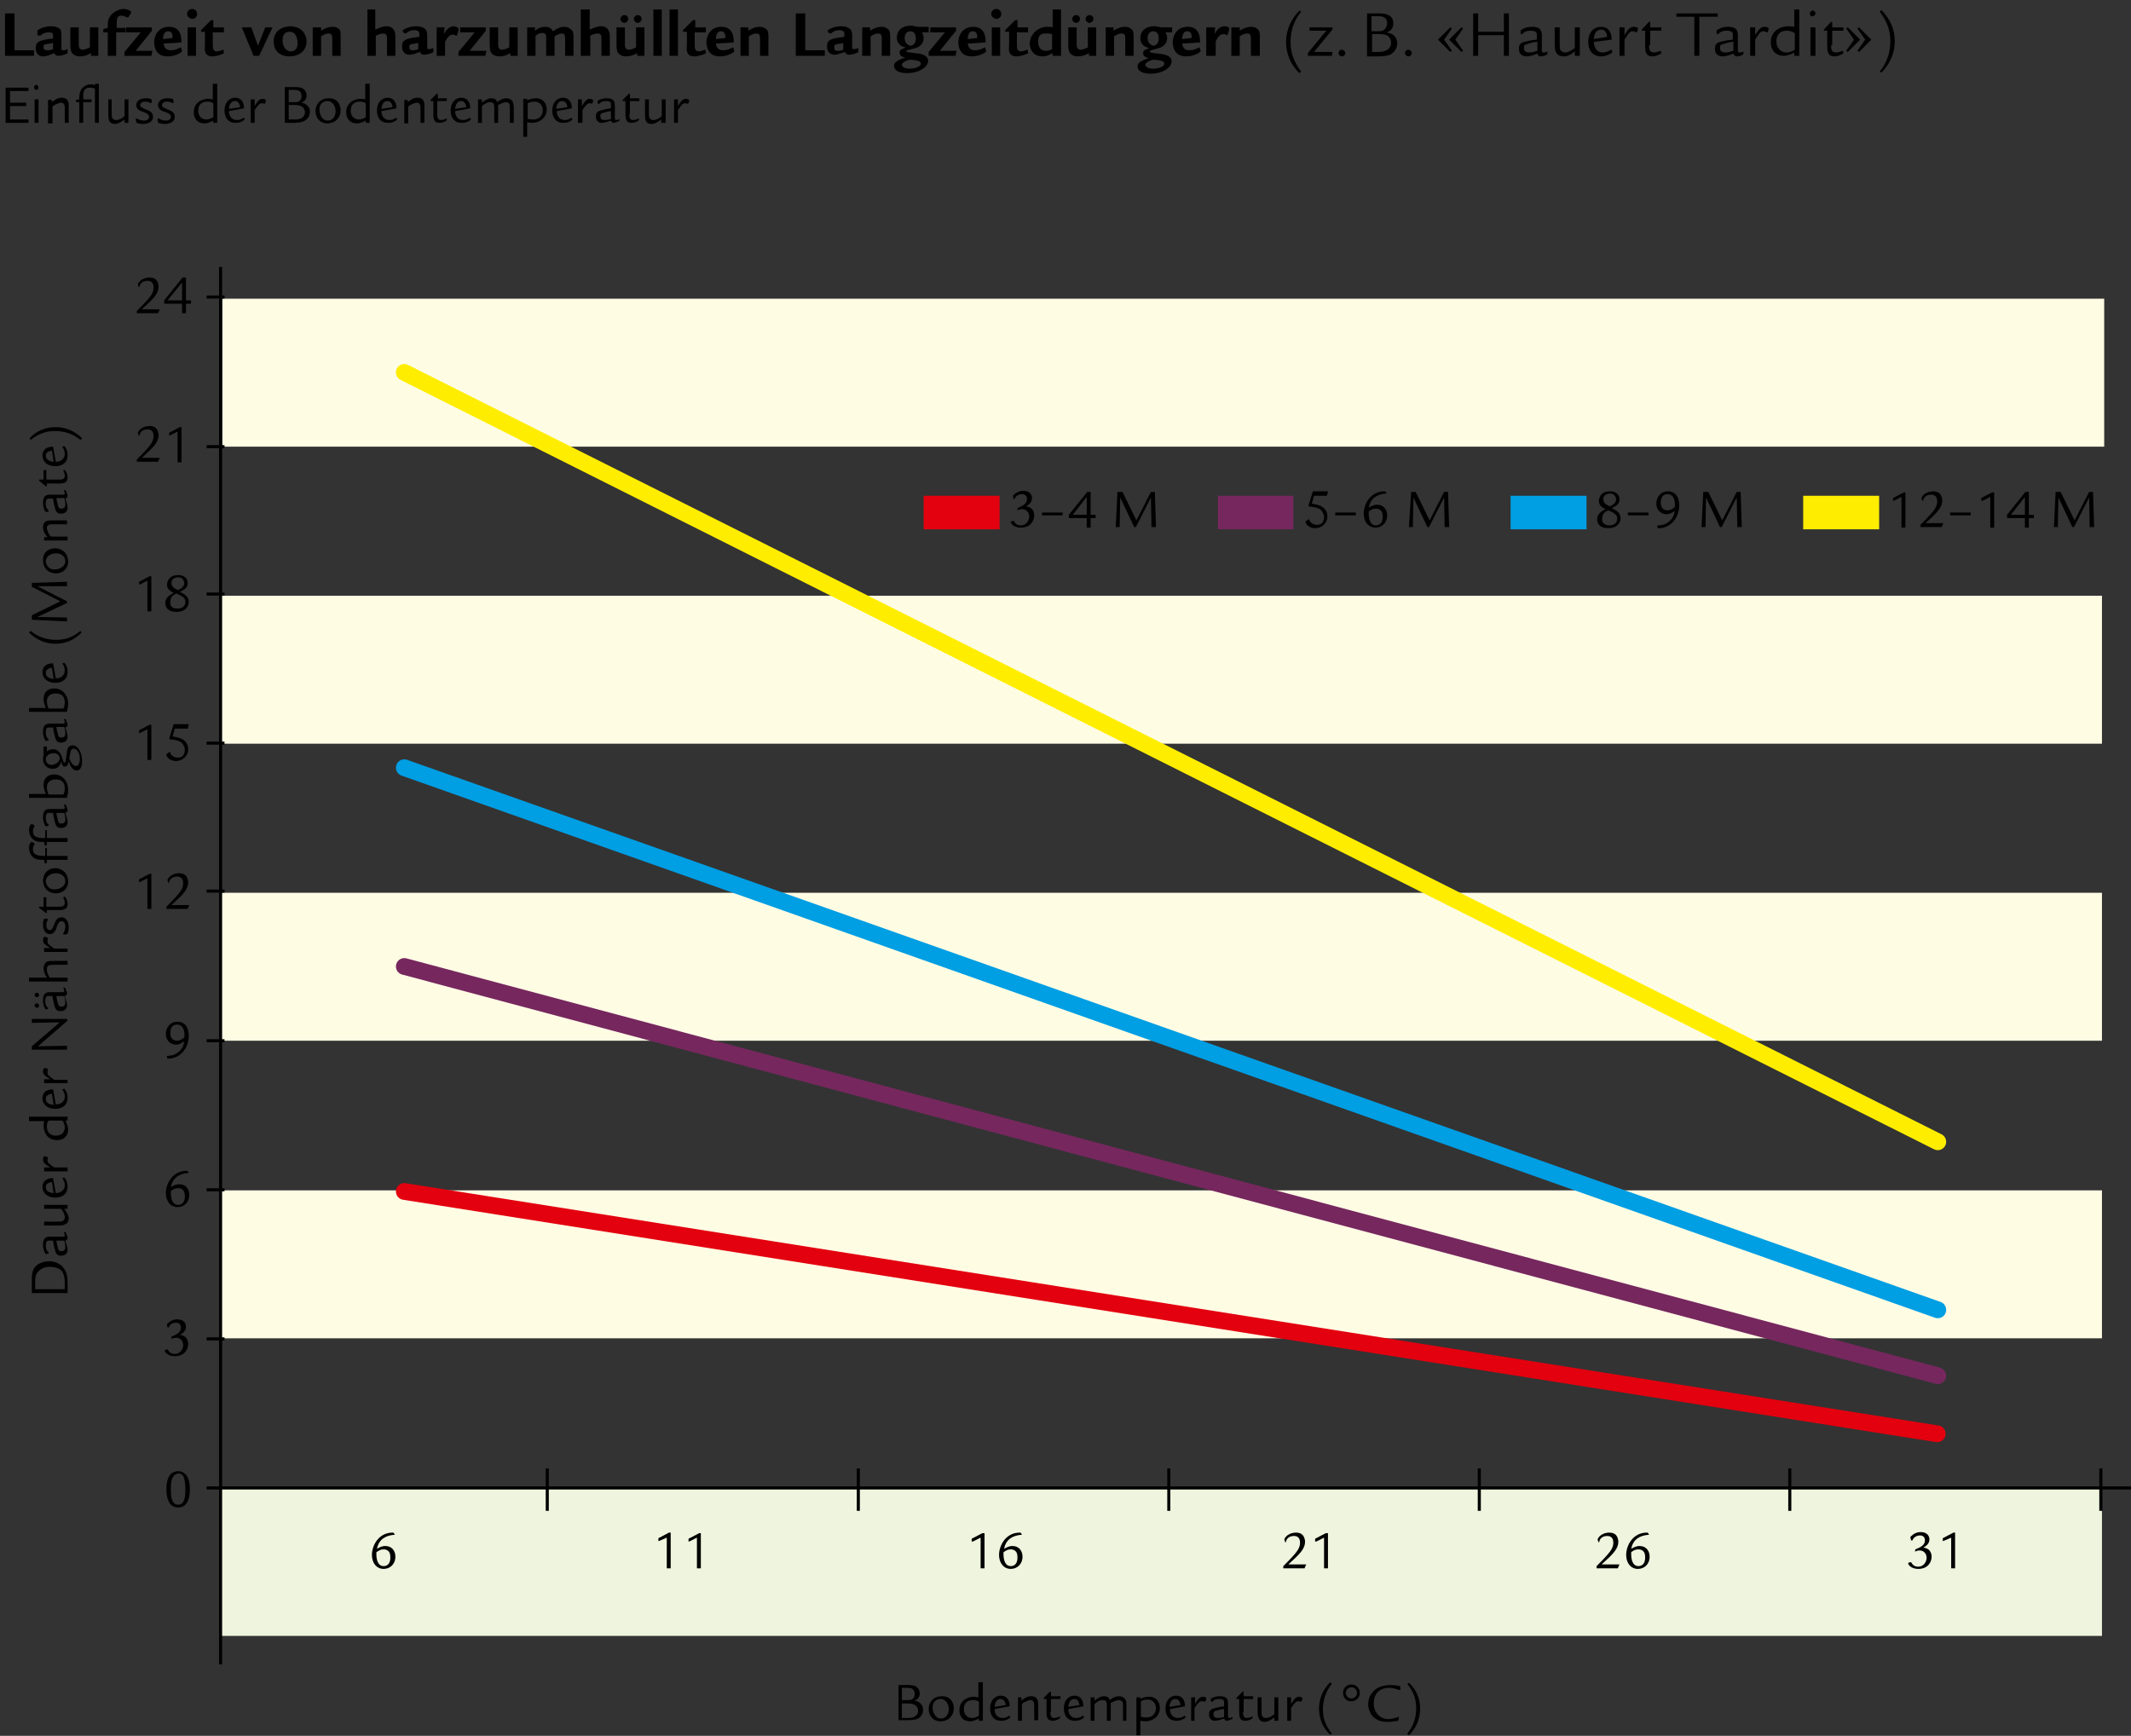 <?xml version="1.0" encoding="utf-8"?>
<!-- Generator: Adobe Illustrator 24.0.1, SVG Export Plug-In . SVG Version: 6.00 Build 0)  -->
<svg version="1.1" id="Ebene_1" xmlns="http://www.w3.org/2000/svg" xmlns:xlink="http://www.w3.org/1999/xlink" x="0px" y="0px"
	 viewBox="0 0 381.6 310.9" style="enable-background:new 0 0 381.6 310.9;" xml:space="preserve">
<rect x="0" y="0" width="381.6" height="310.9" fill="#333333" stroke="none"/>
<style type="text/css">
	.st0{clip-path:url(#SVGID_2_);}
	.st1{fill:#EEF4DD;}
	.st2{clip-path:url(#SVGID_4_);}
	.st3{fill:#FFFCE4;}
	.st4{clip-path:url(#SVGID_6_);}
	.st5{clip-path:url(#SVGID_8_);}
	.st6{fill:none;stroke:#000000;stroke-width:0.55;}
	.st7{clip-path:url(#SVGID_10_);}
	.st8{fill:none;stroke:#E3000F;stroke-width:3;stroke-linecap:round;stroke-linejoin:round;}
	.st9{fill:none;stroke:#76275E;stroke-width:3;stroke-linecap:round;stroke-linejoin:round;}
	.st10{fill:none;stroke:#009EE3;stroke-width:3;stroke-linecap:round;stroke-linejoin:round;}
	.st11{fill:none;stroke:#FFED00;stroke-width:3;stroke-linecap:round;stroke-linejoin:round;}
	.st12{enable-background:new    ;}
	.st13{fill:none;stroke:#E3000F;stroke-width:6;stroke-linejoin:round;}
	.st14{fill:none;stroke:#76275E;stroke-width:6;stroke-linejoin:round;}
	.st15{fill:none;stroke:#009EE3;stroke-width:6;stroke-linejoin:round;}
	.st16{fill:none;stroke:#FFED00;stroke-width:6;stroke-linejoin:round;}
</style>
<title>Element 1Das_Wichtigste_zur_Duengung_SXX_D_</title>
<g>
	<g id="Ebene_2_1_">
		<g id="Ebene_1-2">
			<g>
				<g>
					<defs>
						<rect id="SVGID_1_" x="38.4" y="265.5" width="339" height="28.5"/>
					</defs>
					<clipPath id="SVGID_2_">
						<use xlink:href="#SVGID_1_"  style="overflow:visible;"/>
					</clipPath>
					<g class="st0">
						<rect x="39.4" y="266.5" class="st1" width="337" height="26.5"/>
					</g>
				</g>
			</g>
			<g>
				<g>
					<defs>
						<rect id="SVGID_3_" x="38.4" y="158.9" width="339" height="28.5"/>
					</defs>
					<clipPath id="SVGID_4_">
						<use xlink:href="#SVGID_3_"  style="overflow:visible;"/>
					</clipPath>
					<g class="st2">
						<rect x="39.4" y="159.9" class="st3" width="337" height="26.5"/>
					</g>
				</g>
			</g>
			<g>
				<g>
					<defs>
						<rect id="SVGID_5_" x="38.4" y="105.7" width="339" height="28.5"/>
					</defs>
					<clipPath id="SVGID_6_">
						<use xlink:href="#SVGID_5_"  style="overflow:visible;"/>
					</clipPath>
					<g class="st4">
						<rect x="39.4" y="106.7" class="st3" width="337" height="26.5"/>
					</g>
				</g>
			</g>
			<g>
				<g>
					<defs>
						<rect id="SVGID_7_" x="38.4" y="212.2" width="339" height="28.5"/>
					</defs>
					<clipPath id="SVGID_8_">
						<use xlink:href="#SVGID_7_"  style="overflow:visible;"/>
					</clipPath>
					<g class="st5">
						<rect x="39.4" y="213.2" class="st3" width="337" height="26.5"/>
					</g>
				</g>
			</g>
			<line class="st6" x1="381.6" y1="266.5" x2="37" y2="266.5"/>
			<line class="st6" x1="376.2" y1="270.6" x2="376.2" y2="263"/>
			<g>
				<g>
					<defs>
						<rect id="SVGID_9_" x="38.8" y="52.5" width="339" height="28.5"/>
					</defs>
					<clipPath id="SVGID_10_">
						<use xlink:href="#SVGID_9_"  style="overflow:visible;"/>
					</clipPath>
					<g class="st7">
						<rect x="39.8" y="53.5" class="st3" width="337" height="26.5"/>
					</g>
				</g>
			</g>
			<line class="st6" x1="39.5" y1="298.1" x2="39.5" y2="47.8"/>
			<line class="st6" x1="40.2" y1="239.8" x2="37" y2="239.8"/>
			<line class="st6" x1="40.2" y1="213.1" x2="37" y2="213.1"/>
			<line class="st6" x1="40.2" y1="186.4" x2="37" y2="186.4"/>
			<line class="st6" x1="40.2" y1="159.6" x2="37" y2="159.6"/>
			<line class="st6" x1="40.2" y1="133.1" x2="37" y2="133.1"/>
			<line class="st6" x1="40.2" y1="106.4" x2="37" y2="106.4"/>
			<line class="st6" x1="98" y1="270.6" x2="98" y2="263"/>
			<line class="st6" x1="153.7" y1="270.6" x2="153.7" y2="263"/>
			<line class="st6" x1="209.3" y1="270.6" x2="209.3" y2="263"/>
			<line class="st6" x1="264.9" y1="270.6" x2="264.9" y2="263"/>
			<line class="st6" x1="320.5" y1="270.6" x2="320.5" y2="263"/>
			<line class="st6" x1="40.2" y1="80" x2="37" y2="80"/>
			<line class="st6" x1="40.2" y1="53.2" x2="37" y2="53.2"/>
			<line class="st8" x1="72.4" y1="213.4" x2="346.9" y2="256.8"/>
			<line class="st9" x1="347" y1="246.4" x2="72.4" y2="173.1"/>
			<line class="st10" x1="347" y1="234.6" x2="72.4" y2="137.5"/>
			<line class="st11" x1="347" y1="204.5" x2="72.4" y2="66.7"/>
			<g class="st12">
				<path d="M27.1,129.7v6.4h-0.7v-5.5l-1.4,0.7h-0.1v-0.5l1.9-1H27.1z"/>
				<path d="M33.8,129.8l-0.2,0.7h-2.3l-0.4,1.4c0.5,0.1,1.3,0.2,1.9,0.6c0.6,0.4,0.9,1,0.9,1.7c0,1.1-0.9,2.1-2.2,2.1
					c-0.3,0-1.2-0.1-1.6-0.8c-0.1-0.1-0.1-0.2-0.1-0.4c0-0.1,0-0.1,0.1-0.1l0.3-0.2c0.1-0.1,0.1-0.1,0.2-0.1c0.1,0,0.1,0,0.1,0.2
					c0.3,0.8,1.3,0.8,1.4,0.8c0.7,0,1.2-0.5,1.2-1.4c0-0.4-0.2-0.9-0.6-1.3c-0.5-0.4-1.3-0.5-2.1-0.6l-0.1-0.1l0.8-2.6H33.8z"/>
			</g>
			<g class="st12">
				<path d="M5.7,231.6c0-0.4,0-1.1,0-2.2c0-1,0-1.8,0.6-2.5c0.5-0.6,1.5-1,2.5-1c1.3,0,2.2,0.7,2.5,1.1c0.8,0.9,0.8,2.2,0.8,2.7
					v1.9H5.7z M11.6,230.8v-1.1c0-0.9-0.2-1.6-0.5-2c-0.5-0.6-1.4-0.8-2.2-0.8c-0.5,0-1.2,0.1-1.8,0.6c-0.8,0.6-0.8,1.5-0.8,2.1
					c0,0.4,0,0.5,0,1.3H11.6z"/>
				<path d="M8.3,224.6c-0.1,0-0.1,0-0.2-0.1c-0.4-0.7-0.4-1.3-0.4-1.6c0-1.4,0.8-1.4,1.4-1.4c0.6,0,1.5,0,2,0c0.3,0,0.5,0,0.5-0.2
					c0-0.2-0.1-0.5-0.2-0.6l0,0h0.3c0.1,0,0.1,0,0.1,0.1c0.1,0.3,0.3,0.7,0.3,0.9c0,0.4-0.3,0.4-0.4,0.5c0.1,0.4,0.4,1.1,0.4,1.6
					c0,0.4-0.1,0.6-0.3,0.8c-0.2,0.2-0.5,0.3-0.9,0.3c-0.5,0-0.8-0.2-1-0.8c-0.1-0.4-0.3-1-0.4-1.9c-0.7,0-0.8,0-0.9,0
					c-0.4,0.1-0.4,0.7-0.4,0.9c0,0.8,0.3,1,0.5,1.2l0,0.2L8.3,224.6z M10.1,222.2c0,0.2,0.1,0.7,0.3,1.4c0.1,0.4,0.2,0.5,0.6,0.5
					c0.4,0,0.7-0.2,0.7-0.7c0-0.5-0.1-1-0.2-1.2H10.1z"/>
				<path d="M12.1,215.8v0.7h-0.6c0.5,0.7,0.8,1.2,0.8,1.7c0,0.4-0.1,0.9-0.7,1.1c-0.3,0.2-0.8,0.2-1.6,0.2H7.9v-0.7H10
					c0.8,0,1,0,1.2-0.1c0.4-0.2,0.4-0.6,0.4-0.7c0-0.5-0.3-1.1-0.7-1.5h-3v-0.7H12.1z"/>
				<path d="M10,213.7c1.1-0.1,1.6-0.7,1.6-1.4c0-0.4-0.1-0.8-0.4-1.2V211l0.3-0.1c0.1,0,0.1,0.1,0.1,0.1c0.5,0.7,0.5,1.2,0.5,1.6
					c0,1.2-0.9,1.9-2.2,1.9c-1.5,0-2.3-0.9-2.3-1.9c0-1,0.7-1.6,1.9-1.6L10,213.7z M9.3,211.7c-0.7,0.1-1.1,0.4-1.1,0.9
					c0,0.5,0.3,1,1.4,1.1L9.3,211.7z"/>
				<path d="M12.1,209.1v0.7H7.9v-0.7H9c-0.8-0.5-1.3-0.8-1.3-1.4c0-0.3,0.1-0.5,0.2-0.6c0,0,0.1,0,0.1,0c0,0,0.1,0,0.2,0l0.4,0.2
					v0.1c-0.1,0.1-0.1,0.2-0.1,0.4c0,0.4,0.2,0.6,1.2,1.3H12.1z"/>
				<path d="M5.2,200h6.9v0.7h-0.4c0.2,0.4,0.5,1,0.5,1.6c0,1.2-0.8,1.9-2,1.9c-1.7,0-2.4-1.4-2.4-2.6c0-0.4,0.1-0.6,0.1-0.8H5.2
					V200z M8.7,200.7c-0.3,0.4-0.3,0.8-0.3,1.1c0,1.2,0.8,1.6,1.6,1.6c1.2,0,1.6-0.8,1.6-1.5c0-0.6-0.3-1-0.4-1.2H8.7z"/>
				<path d="M10,197.8c1.1,0,1.6-0.7,1.6-1.4c0-0.4-0.1-0.8-0.4-1.2v-0.1l0.3-0.1c0.1,0,0.1,0,0.1,0.1c0.5,0.6,0.5,1.2,0.5,1.6
					c0,1.2-0.9,1.9-2.2,1.9c-1.5,0-2.3-0.9-2.3-1.9c0-1,0.7-1.6,1.9-1.6L10,197.8z M9.3,195.9c-0.7,0.1-1.1,0.4-1.1,0.9
					s0.3,1,1.4,1.1L9.3,195.9z"/>
				<path d="M12.1,193.3v0.7H7.9v-0.7H9c-0.8-0.5-1.3-0.8-1.3-1.4c0-0.3,0.1-0.5,0.2-0.6c0,0,0.1,0,0.1,0c0,0,0.1,0,0.2,0l0.4,0.2
					v0.1c-0.1,0.1-0.1,0.2-0.1,0.5c0,0.4,0.2,0.6,1.2,1.3H12.1z"/>
				<path d="M12,182.5l0.1,0.3l-5.3,4.6l5.2-0.1v0.7H5.7v-0.6l5-4.3l-5,0.1v-0.7H12z"/>
				<path d="M6.6,178.6c-0.2,0-0.4-0.2-0.4-0.4c0-0.2,0.2-0.4,0.4-0.4c0.2,0,0.4,0.2,0.4,0.4C7,178.4,6.9,178.6,6.6,178.6z
					 M6.6,180.5c-0.2,0-0.4-0.2-0.4-0.4c0-0.2,0.2-0.4,0.4-0.4c0.2,0,0.4,0.2,0.4,0.4C7,180.3,6.9,180.5,6.6,180.5z M8.3,180.8
					c-0.1,0-0.1,0-0.2-0.1c-0.4-0.7-0.4-1.3-0.4-1.6c0-1.4,0.8-1.4,1.4-1.4l1.8,0c0.5,0,0.6,0,0.6-0.2c0-0.2-0.1-0.5-0.2-0.6l0,0
					h0.3c0.1,0,0.1,0,0.1,0.1c0.1,0.3,0.3,0.7,0.3,0.9c0,0.4-0.3,0.4-0.4,0.5c0.1,0.4,0.4,1.1,0.4,1.6c0,0.4-0.1,0.6-0.3,0.8
					c-0.2,0.2-0.5,0.3-0.9,0.3c-0.5,0-0.8-0.2-1-0.8c-0.1-0.4-0.3-1-0.4-1.9c-0.7,0-0.8,0-0.9,0c-0.4,0.1-0.4,0.7-0.4,0.9
					c0,0.8,0.3,1,0.5,1.2l0,0.2L8.3,180.8z M10.1,178.4c0,0.2,0.1,0.8,0.3,1.4c0.1,0.4,0.2,0.5,0.6,0.5c0.4,0,0.7-0.2,0.7-0.7
					c0-0.5-0.1-1-0.2-1.2H10.1z"/>
				<path d="M5.2,175.1h3.2c-0.4-0.6-0.6-1.2-0.6-1.7c0-0.3,0.1-0.8,0.5-1.1c0.3-0.2,0.8-0.2,1.5-0.2h2.3v0.7H9.7
					c-0.6,0-0.7,0-0.9,0.1c-0.4,0.1-0.4,0.5-0.4,0.8c0,0.6,0.4,1.2,0.5,1.4h3.2v0.7H5.2V175.1z"/>
			</g>
			<g class="st12">
				<path d="M12.1,169.8v0.7H7.9v-0.7H9c-0.8-0.5-1.3-0.8-1.3-1.4c0-0.3,0.1-0.5,0.2-0.6c0,0,0.1,0,0.1,0c0,0,0.1,0,0.2,0l0.4,0.2
					v0.1c-0.1,0.1-0.1,0.2-0.1,0.5c0,0.4,0.2,0.6,1.2,1.3H12.1z"/>
			</g>
			<g class="st12">
				<path d="M8.6,164.7c-0.2,0.3-0.3,0.5-0.3,1c0,0.7,0.4,0.9,0.6,0.9c0.4,0,0.5-0.4,0.8-1c0.2-0.6,0.5-1.3,1.3-1.3
					c1,0,1.3,1,1.3,1.8c0,0.4-0.1,0.9-0.2,1.1c0,0.1-0.1,0.1-0.1,0.1l-0.6,0.1l-0.1-0.2c0.2-0.3,0.4-0.7,0.4-1.3
					c0-0.1,0-0.9-0.7-0.9c-0.4,0-0.6,0.4-0.8,0.9c-0.2,0.7-0.5,1.4-1.3,1.4c-0.5,0-1.2-0.4-1.2-1.7c0-0.5,0.1-0.8,0.1-0.9
					c0,0,0-0.1,0.1-0.1l0.5-0.1L8.6,164.7z"/>
				<path d="M10.5,162.4c0.5,0,1.1,0,1.1-0.7c0-0.3-0.1-0.6-0.3-1l0.3-0.1c0.1,0,0.1,0,0.1,0.1c0.1,0.1,0.4,0.6,0.4,1.2
					c0,1.1-0.9,1.1-1.7,1.1H8.4v0.5H8.2L7,162.6v-0.2l0.8,0v-1.7h0.5v1.7H10.5z"/>
				<path d="M9.9,155.5c1.2,0,2.3,0.9,2.3,2.4c0,1.3-1,2.1-2.2,2.1c-1.3,0-2.3-0.9-2.3-2.4C7.8,156.2,8.8,155.5,9.9,155.5z
					 M9.7,159.3c0.9,0,2-0.5,2-1.5c0-0.9-0.8-1.4-1.7-1.4c-0.7,0-1.8,0.4-1.8,1.5C8.3,158.5,8.7,159.3,9.7,159.3z"/>
			</g>
			<g class="st12">
				<path d="M7.9,151.9h0.5v1.4h3.7v0.7H8.4v0.6H8L7.9,154H7.6c-1,0-1.4-0.2-1.7-0.5c-0.5-0.4-0.7-1.1-0.7-1.7c0-0.6,0.3-1,0.5-1
					c0,0,0.1,0,0.1,0l0.4,0.3v0.1c-0.1,0.1-0.3,0.4-0.3,0.9c0,0.4,0.1,0.7,0.4,0.9c0.3,0.2,0.9,0.3,1.5,0.3h0.3V151.9z"/>
			</g>
			<g class="st12">
				<path d="M7.9,148.7h0.5v1.4h3.7v0.7H8.4v0.6H8l-0.1-0.6H7.6c-1,0-1.4-0.2-1.7-0.5c-0.5-0.4-0.7-1.1-0.7-1.7c0-0.6,0.3-1,0.5-1
					c0,0,0.1,0,0.1,0l0.4,0.3v0.1c-0.1,0.1-0.3,0.4-0.3,0.9c0,0.4,0.1,0.7,0.4,0.9c0.3,0.2,0.9,0.3,1.5,0.3h0.3V148.7z"/>
			</g>
			<g class="st12">
				<path d="M8.3,148c-0.1,0-0.1,0-0.2-0.1c-0.4-0.7-0.4-1.3-0.4-1.6c0-1.4,0.8-1.4,1.4-1.4c0.6,0,1.5,0,2,0c0.3,0,0.5,0,0.5-0.2
					c0-0.2-0.1-0.5-0.2-0.6l0,0h0.3c0.1,0,0.1,0,0.1,0.1c0.1,0.3,0.3,0.7,0.3,0.9c0,0.4-0.3,0.4-0.4,0.5c0.1,0.4,0.4,1.1,0.4,1.6
					c0,0.4-0.1,0.6-0.3,0.8c-0.2,0.2-0.5,0.3-0.9,0.3c-0.5,0-0.8-0.2-1-0.8c-0.1-0.4-0.3-1-0.4-1.9c-0.7,0-0.8,0-0.9,0
					c-0.4,0.1-0.4,0.7-0.4,0.9c0,0.8,0.3,1,0.5,1.2l0,0.2L8.3,148z M10.1,145.6c0,0.2,0.1,0.7,0.3,1.4c0.1,0.4,0.2,0.5,0.6,0.5
					c0.4,0,0.7-0.2,0.7-0.7c0-0.5-0.1-1-0.2-1.2H10.1z"/>
				<path d="M5.2,142.2h3c-0.1-0.3-0.4-0.9-0.4-1.6c0-1.5,1.1-1.9,1.9-1.9c1.3,0,2.5,1,2.5,2.8c0,0.7-0.2,1.2-0.2,1.3
					c0,0.1,0,0.1-0.1,0.1H5.2V142.2z M11.4,142.2c0.2-0.4,0.2-1,0.2-1c0-1-0.5-1.6-1.6-1.6c-1.1,0-1.6,0.6-1.6,1.4
					c0,0.4,0.1,0.9,0.3,1.3H11.4z"/>
				<path d="M8.4,133.6v1c0.1-0.1,0.4-0.4,1.1-0.4c1.2,0,1.5,1.1,1.8,2c0.1,0.4,0.1,0.4,0.2,0.4c0.2,0,0.3-0.3,0.4-1.3
					c0.1-0.7,0.1-1.1,0.3-1.4c0.3-0.4,0.7-0.4,0.8-0.4c1.1,0,1.7,1.5,1.7,2.8c0,0.3,0,1.7-1,1.7c-0.7,0-1.1-0.8-1.4-1.6
					c-0.1,0.3-0.1,0.9-0.7,0.9c-0.3,0-0.4-0.1-0.7-0.9c0,0.2-0.1,0.6-0.4,0.9c-0.3,0.3-0.7,0.4-1.1,0.4c-0.9,0-1.7-0.7-1.7-1.7
					c0-0.2,0-0.5,0.1-0.7v-1.6H8.4z M10.7,135.7c-0.1-0.2-0.2-0.8-1.1-0.8c-0.5,0-1.4,0.3-1.4,1.1c0,0.2,0.1,1,1.1,1
					C9.9,136.9,10.7,136.6,10.7,135.7z M14.3,135.9c0-0.8-0.4-1.8-1.1-1.8c-0.3,0-0.4,0.2-0.5,0.3c-0.1,0.2-0.2,1.1-0.3,1.5
					c0.4,0.8,0.7,1.3,1.2,1.3C14.2,137.2,14.3,136.3,14.3,135.9z"/>
				<path d="M8.3,132.7c-0.1,0-0.1,0-0.2-0.1c-0.4-0.7-0.4-1.3-0.4-1.6c0-1.4,0.8-1.4,1.4-1.4c0.6,0,1.5,0,2,0c0.3,0,0.5,0,0.5-0.2
					c0-0.2-0.1-0.5-0.2-0.6l0,0h0.3c0.1,0,0.1,0,0.1,0.1c0.1,0.3,0.3,0.7,0.3,0.9c0,0.4-0.3,0.4-0.4,0.5c0.1,0.4,0.4,1.1,0.4,1.6
					c0,0.4-0.1,0.6-0.3,0.8c-0.2,0.2-0.5,0.3-0.9,0.3c-0.5,0-0.8-0.2-1-0.8c-0.1-0.4-0.3-1-0.4-1.9c-0.7,0-0.8,0-0.9,0
					c-0.4,0.1-0.4,0.7-0.4,0.9c0,0.8,0.3,1,0.5,1.2l0,0.2L8.3,132.7z M10.1,130.2c0,0.2,0.1,0.7,0.3,1.4c0.1,0.4,0.2,0.5,0.6,0.5
					c0.4,0,0.7-0.2,0.7-0.7c0-0.5-0.1-1-0.2-1.2H10.1z"/>
				<path d="M5.2,126.8h3c-0.1-0.3-0.4-0.9-0.4-1.6c0-1.5,1.1-1.9,1.9-1.9c1.3,0,2.5,1,2.5,2.8c0,0.7-0.2,1.2-0.2,1.3
					c0,0.1,0,0.1-0.1,0.1H5.2V126.8z M11.4,126.8c0.2-0.4,0.2-1,0.2-1c0-1-0.5-1.6-1.6-1.6c-1.1,0-1.6,0.6-1.6,1.4
					c0,0.4,0.1,0.9,0.3,1.3H11.4z"/>
				<path d="M10,121.5c1.1,0,1.6-0.7,1.6-1.4c0-0.4-0.1-0.8-0.4-1.2v-0.1l0.3-0.1c0.1,0,0.1,0.1,0.1,0.1c0.5,0.6,0.5,1.2,0.5,1.6
					c0,1.2-0.9,1.9-2.2,1.9c-1.5,0-2.3-0.9-2.3-1.9c0-1,0.7-1.6,1.9-1.6L10,121.5z M9.3,119.6c-0.7,0.1-1.1,0.4-1.1,0.9
					c0,0.5,0.3,1,1.4,1.1L9.3,119.6z"/>
				<path d="M5.5,113c0.6,0.5,2.1,1.6,4.5,1.6c1.4,0,2.4-0.3,3.4-0.9c0.5-0.3,0.8-0.5,1-0.7l0.2,0.3c-1.3,1.4-3,2-4.7,2
					c-2,0-3.6-0.9-4.7-2L5.5,113z"/>
				<path d="M5.7,110.2l5.1-2.5l-5.1-2.6v-0.7l6.3-0.2v0.8L6.7,105l5.3,2.7l0,0.3l-5.3,2.5l5.3,0.1v0.7L5.7,111V110.2z"/>
				<path d="M9.9,98.2c1.2,0,2.3,0.9,2.3,2.4c0,1.3-1,2.1-2.2,2.1c-1.3,0-2.3-0.9-2.3-2.4S8.8,98.2,9.9,98.2z M9.7,102
					c0.9,0,2-0.5,2-1.5c0-0.9-0.8-1.4-1.7-1.4c-0.7,0-1.8,0.4-1.8,1.5C8.3,101.2,8.7,102,9.7,102z"/>
				<path d="M7.9,96.2h0.6c-0.5-0.6-0.8-1.1-0.8-1.8c0-0.3,0.1-0.8,0.5-1c0.3-0.2,0.6-0.2,1.3-0.2h2.5v0.7H9.6c-0.5,0-0.8,0-1,0.2
					c-0.2,0.1-0.2,0.3-0.2,0.5c0,0.2,0.1,0.5,0.3,0.9c0.1,0.3,0.3,0.5,0.4,0.6h3v0.7H7.9V96.2z"/>
				<path d="M8.3,91.7c-0.1,0-0.1,0-0.2-0.1c-0.4-0.7-0.4-1.3-0.4-1.6c0-1.4,0.8-1.4,1.4-1.4c0.6,0,1.5,0,2,0c0.3,0,0.5,0,0.5-0.2
					c0-0.2-0.1-0.5-0.2-0.6l0,0h0.3c0.1,0,0.1,0,0.1,0.1c0.1,0.3,0.3,0.7,0.3,0.9c0,0.4-0.3,0.4-0.4,0.5c0.1,0.4,0.4,1.1,0.4,1.6
					c0,0.4-0.1,0.6-0.3,0.8c-0.2,0.2-0.5,0.3-0.9,0.3c-0.5,0-0.8-0.2-1-0.8c-0.1-0.4-0.3-1-0.4-1.9c-0.7,0-0.8,0-0.9,0
					c-0.4,0.1-0.4,0.7-0.4,0.9c0,0.8,0.3,1,0.5,1.2l0,0.2L8.3,91.7z M10.1,89.2c0,0.2,0.1,0.7,0.3,1.4c0.1,0.4,0.2,0.5,0.6,0.5
					c0.4,0,0.7-0.2,0.7-0.7c0-0.5-0.1-1-0.2-1.2H10.1z"/>
			</g>
			<g class="st12">
				<path d="M10.5,85.9c0.5,0,1.1,0,1.1-0.7c0-0.3-0.1-0.6-0.3-1l0.3,0c0.1,0,0.1,0,0.1,0.1c0.1,0.1,0.4,0.6,0.4,1.2
					c0,1.1-0.9,1.1-1.7,1.1H8.4v0.5H8.2L7,86.1v-0.2l0.8,0v-1.7h0.5v1.7H10.5z"/>
			</g>
			<g class="st12">
				<path d="M10,82.7c1.1,0,1.6-0.7,1.6-1.4c0-0.4-0.1-0.8-0.4-1.2V80l0.3-0.1c0.1,0,0.1,0.1,0.1,0.1c0.5,0.6,0.5,1.2,0.5,1.6
					c0,1.2-0.9,1.9-2.2,1.9c-1.5,0-2.3-0.9-2.3-1.9c0-1,0.7-1.6,1.9-1.6L10,82.7z M9.3,80.7c-0.7,0.1-1.1,0.4-1.1,0.9
					c0,0.5,0.3,1,1.4,1.1L9.3,80.7z"/>
				<path d="M14.4,78.8c-0.6-0.5-2.1-1.6-4.5-1.6c-1.3,0-2.4,0.3-3.4,0.9c-0.5,0.3-0.8,0.5-1,0.7l-0.2-0.3c1.3-1.4,2.9-2,4.7-2
					c2,0,3.6,0.9,4.7,2L14.4,78.8z"/>
			</g>
			<g class="st12">
				<path d="M160.8,301.8c0.5,0,1.3,0,1.7,0c0.5,0,1.2,0,1.6,0.3c0.4,0.3,0.6,0.7,0.6,1.2c0,0.9-0.7,1.2-1,1.3
					c0.3,0,0.6,0.1,0.9,0.3c0.4,0.3,0.7,0.7,0.7,1.3c0,0.5-0.2,1.2-0.9,1.6c-0.6,0.3-1.5,0.3-2.2,0.3h-1.3V301.8z M161.6,304.5h0.8
					c0.3,0,0.8,0,1-0.2c0.3-0.2,0.4-0.5,0.4-0.9c0-1.1-0.9-1.1-1.4-1.1c-0.3,0-0.6,0-0.9,0V304.5z M161.6,307.7h1.1
					c0.6,0,1.7-0.2,1.7-1.3c0-0.4-0.1-0.6-0.4-0.9c-0.3-0.3-0.8-0.4-1.7-0.4h-0.8V307.7z"/>
				<path d="M170.8,306c0,1.2-0.9,2.3-2.4,2.3c-1.3,0-2.1-1-2.1-2.2c0-1.3,0.9-2.3,2.4-2.3S170.8,304.9,170.8,306z M167,305.8
					c0,0.9,0.5,2,1.5,2c0.9,0,1.4-0.8,1.4-1.7c0-0.7-0.4-1.8-1.5-1.8C167.8,304.3,167,304.7,167,305.8z"/>
				<path d="M176,301.3v6.9h-0.7v-0.4c-0.4,0.2-1,0.5-1.6,0.5c-1.2,0-1.9-0.8-1.9-2c0-1.7,1.4-2.4,2.6-2.4c0.4,0,0.6,0.1,0.8,0.1
					v-2.7H176z M175.3,304.8c-0.4-0.3-0.8-0.3-1.1-0.3c-1.2,0-1.6,0.8-1.6,1.6c0,1.2,0.8,1.6,1.5,1.6c0.5,0,1-0.3,1.2-0.4V304.8z"/>
				<path d="M178.1,306.1c0,1.1,0.7,1.6,1.4,1.6c0.4,0,0.8-0.1,1.2-0.4h0.1l0.1,0.3c0,0.1-0.1,0.1-0.1,0.1c-0.6,0.5-1.2,0.5-1.6,0.5
					c-1.2,0-1.9-0.9-1.9-2.2c0-1.5,0.9-2.3,1.9-2.3c1,0,1.6,0.7,1.6,1.9L178.1,306.1z M180.1,305.4c-0.1-0.7-0.4-1.1-0.9-1.1
					c-0.5,0-1,0.3-1.1,1.4L180.1,305.4z"/>
				<path d="M182.9,304v0.6c0.6-0.5,1.1-0.8,1.8-0.8c0.3,0,0.8,0.1,1,0.5c0.2,0.3,0.2,0.6,0.2,1.3v2.5h-0.7v-2.4c0-0.5,0-0.8-0.2-1
					c-0.1-0.2-0.3-0.2-0.5-0.2c-0.2,0-0.5,0.1-0.9,0.3c-0.3,0.1-0.5,0.3-0.6,0.4v3h-0.7V304H182.9z"/>
			</g>
			<g class="st12">
				<path d="M188.1,306.6c0,0.5,0,1.1,0.7,1.1c0.3,0,0.6-0.1,1-0.3l0,0.3c0,0.1,0,0.1-0.1,0.1c-0.1,0.1-0.6,0.4-1.2,0.4
					c-1.1,0-1.1-0.9-1.1-1.7v-2.2h-0.5v-0.2l1.1-1.1h0.2l0,0.8h1.7v0.5h-1.7V306.6z"/>
			</g>
			<g class="st12">
				<path d="M191.3,306.1c0,1.1,0.7,1.6,1.4,1.6c0.4,0,0.8-0.1,1.2-0.4h0.1l0.1,0.3c0,0.1,0,0.1-0.1,0.1c-0.6,0.5-1.2,0.5-1.6,0.5
					c-1.2,0-1.9-0.9-1.9-2.2c0-1.5,0.9-2.3,1.9-2.3c1,0,1.6,0.7,1.6,1.9L191.3,306.1z M193.3,305.4c-0.1-0.7-0.4-1.1-0.9-1.1
					s-1,0.3-1.1,1.4L193.3,305.4z"/>
				<path d="M201.8,308.2h-0.7v-2.4c0-0.6,0-0.8-0.1-1c-0.2-0.2-0.4-0.3-0.7-0.3c-0.5,0-1.1,0.4-1.4,0.5v3.2h-0.7v-2.7
					c0-0.5,0-1-0.7-1c-0.2,0-0.4,0-0.8,0.2c-0.3,0.2-0.5,0.3-0.7,0.5v3h-0.7V304h0.7v0.6c0.4-0.3,1-0.8,1.7-0.8c0.8,0,1,0.5,1,0.7
					c0.3-0.2,0.9-0.7,1.7-0.7c0.4,0,0.9,0.2,1.1,0.6c0.2,0.2,0.2,0.6,0.2,1.1V308.2z"/>
				<path d="M204.2,310.8h-0.7V304h0.7v0.3c0.3-0.2,0.9-0.4,1.6-0.4c1.3,0,1.9,1,1.9,2c0,1.6-1.4,2.4-2.6,2.4
					c-0.4,0-0.7-0.1-0.9-0.1V310.8z M204.2,307.4c0.1,0.1,0.5,0.2,1.1,0.2c1.5,0,1.7-1.3,1.7-1.6c0-0.6-0.3-1.6-1.5-1.6
					c-0.4,0-0.9,0.1-1.2,0.3V307.4z"/>
				<path d="M209.5,306.1c0,1.1,0.7,1.6,1.4,1.6c0.4,0,0.8-0.1,1.2-0.4h0.1l0.1,0.3c0,0.1-0.1,0.1-0.1,0.1c-0.7,0.5-1.2,0.5-1.6,0.5
					c-1.2,0-1.9-0.9-1.9-2.2c0-1.5,0.9-2.3,1.9-2.3c1,0,1.6,0.7,1.6,1.9L209.5,306.1z M211.4,305.4c-0.1-0.7-0.4-1.1-0.9-1.1
					c-0.5,0-1,0.3-1.1,1.4L211.4,305.4z"/>
			</g>
			<g class="st12">
				<path d="M214,308.2h-0.7V304h0.7v1.2c0.5-0.8,0.8-1.3,1.4-1.3c0.3,0,0.5,0.1,0.6,0.2c0,0,0,0.1,0,0.1c0,0,0,0.1,0,0.2l-0.2,0.4
					h-0.1c-0.1-0.1-0.2-0.1-0.5-0.1c-0.4,0-0.6,0.2-1.3,1.2V308.2z"/>
			</g>
			<g class="st12">
				<path d="M216.8,304.4c0-0.1,0-0.1,0.1-0.2c0.7-0.4,1.3-0.4,1.6-0.4c1.4,0,1.4,0.8,1.4,1.4c0,0.6,0,1.5,0,2c0,0.3,0,0.5,0.2,0.5
					c0.2,0,0.5-0.1,0.6-0.2l0,0v0.3c0,0.1,0,0.1-0.1,0.1c-0.3,0.1-0.7,0.3-0.9,0.3c-0.4,0-0.4-0.3-0.5-0.4c-0.4,0.1-1.1,0.4-1.6,0.4
					c-0.4,0-0.6-0.1-0.8-0.3c-0.2-0.2-0.3-0.5-0.3-0.9c0-0.5,0.2-0.8,0.8-1c0.4-0.1,1-0.3,1.9-0.4c0-0.7,0-0.8,0-0.9
					c-0.1-0.4-0.7-0.4-0.9-0.4c-0.8,0-1,0.3-1.2,0.5l-0.2,0L216.8,304.4z M219.2,306.1c-0.2,0-0.8,0.1-1.4,0.3
					c-0.4,0.1-0.5,0.2-0.5,0.6c0,0.4,0.2,0.7,0.7,0.7c0.5,0,1-0.1,1.2-0.2V306.1z"/>
				<path d="M222.6,306.6c0,0.5,0,1.1,0.7,1.1c0.3,0,0.6-0.1,1-0.3l0,0.3c0,0.1,0,0.1-0.1,0.1c-0.1,0.1-0.6,0.4-1.2,0.4
					c-1.1,0-1.1-0.9-1.1-1.7v-2.2h-0.5v-0.2l1.1-1.1h0.2l0,0.8h1.7v0.5h-1.7V306.6z"/>
				<path d="M228.9,308.2h-0.7v-0.6c-0.7,0.5-1.2,0.8-1.7,0.8c-0.4,0-0.9-0.1-1.1-0.7c-0.2-0.3-0.2-0.8-0.2-1.6V304h0.7v2.1
					c0,0.8,0,1,0.1,1.2c0.2,0.4,0.6,0.4,0.7,0.4c0.5,0,1.1-0.3,1.5-0.7v-3h0.7V308.2z"/>
				<path d="M231.2,308.2h-0.7V304h0.7v1.2c0.5-0.8,0.8-1.3,1.4-1.3c0.3,0,0.5,0.1,0.6,0.2c0,0,0,0.1,0,0.1c0,0,0,0.1,0,0.2
					l-0.2,0.4h-0.1c-0.1-0.1-0.2-0.1-0.4-0.1c-0.4,0-0.6,0.2-1.3,1.2V308.2z"/>
				<path d="M238.5,301.6c-0.5,0.6-1.6,2.1-1.6,4.5c0,1.4,0.3,2.4,0.9,3.4c0.3,0.5,0.5,0.8,0.7,1l-0.3,0.2c-1.4-1.3-2-3-2-4.7
					c0-2,0.9-3.6,2-4.7L238.5,301.6z"/>
				<path d="M240.5,303.2c0-0.9,0.7-1.5,1.5-1.5c0.8,0,1.5,0.6,1.5,1.5c0,1-0.8,1.5-1.5,1.5C241.3,304.8,240.5,304.2,240.5,303.2z
					 M243,303.2c0-0.6-0.5-1-1-1c-0.5,0-1,0.4-1,1c0,0.7,0.6,1,1,1C242.4,304.2,243,303.9,243,303.2z"/>
				<path d="M250.8,302.5c0,0.1-0.2,0.2-0.2,0.2c0,0-0.2-0.1-0.3-0.1c-0.3-0.1-0.9-0.3-1.6-0.3c-1.4,0-2.7,0.8-2.7,2.8
					c0,1.8,1.3,2.8,2.6,2.8c0.6,0,1.2-0.2,1.6-0.3c0,0,0.2-0.1,0.2-0.1c0,0,0.1,0.1,0.1,0.1c0,0,0,0,0,0.1l-0.1,0.4
					c0,0.1,0,0.1-0.1,0.1c-0.1,0-0.9,0.2-1.9,0.2c-0.7,0-1.7-0.1-2.6-1c-0.5-0.6-0.8-1.4-0.8-2.2c0-1.3,0.8-2.6,2.2-3.1
					c0.6-0.2,1.2-0.3,1.8-0.3c1,0,1.6,0.2,1.7,0.2c0.1,0,0.1,0.1,0,0.1L250.8,302.5z"/>
				<path d="M252,310.5c0.5-0.6,1.6-2.1,1.6-4.5c0-1.3-0.3-2.4-0.9-3.4c-0.3-0.5-0.5-0.8-0.7-1l0.3-0.2c1.4,1.3,2,2.9,2,4.7
					c0,2-0.9,3.6-2,4.7L252,310.5z"/>
			</g>
			<g class="st12">
				<path d="M70.6,274.9c-0.3,0-1,0.1-1.6,0.4c-1.2,0.6-1.4,1.7-1.5,2.1c0.4-0.2,0.8-0.5,1.5-0.5c1.2,0,1.8,0.9,1.8,1.9
					c0,1.4-1,2.2-2.1,2.2c-1.3,0-2.1-1.1-2.1-2.5c0-1.7,1.2-4,3.7-4c0.2,0,0.2,0,0.2,0.1l0.2,0.2L70.6,274.9z M67.4,278.4
					c0,0.8,0.2,2.1,1.3,2.1c0.7,0,1.2-0.5,1.2-1.5c0-0.2,0-0.7-0.2-1c-0.2-0.3-0.5-0.5-1-0.5c-0.4,0-0.7,0.1-1.3,0.5
					C67.4,278.2,67.4,278.3,67.4,278.4z"/>
			</g>
			<g class="st12">
				<path d="M27.1,103.1v6.4h-0.7v-5.5l-1.4,0.7h-0.1v-0.5l1.9-1H27.1z"/>
				<path d="M31.9,103c1.2,0,1.7,0.7,1.7,1.4c0,0.6-0.2,1.1-1.4,1.6c0.8,0.4,1.6,0.8,1.6,1.8c0,0.9-0.7,1.8-2.2,1.8
					c-1.5,0-2-0.8-2-1.6c0-0.8,0.5-1.3,1.5-1.8c-0.6-0.3-1.2-0.7-1.2-1.5C30,103.8,30.5,103,31.9,103z M31.8,109
					c1.1,0,1.4-0.7,1.4-1.2c0-0.7-0.5-1-1.6-1.5c-0.7,0.3-1.1,0.7-1.1,1.5C30.4,108.7,31,109,31.8,109z M31.9,103.4
					c-0.4,0-1.2,0.2-1.2,1c0,0.5,0.3,0.8,0.6,1l0.6,0.3c0.3-0.2,1.1-0.5,1.1-1.3C32.9,103.8,32.6,103.4,31.9,103.4z"/>
			</g>
			<g class="st12">
				<path d="M27.1,156.4v6.4h-0.7v-5.5l-1.4,0.7h-0.1v-0.5l1.9-1H27.1z"/>
				<path d="M33.6,162.8h-3.8v-0.4c0.4-0.4,1.5-1.5,2-2.1c0.6-0.7,1-1.3,1-2.1c0-1-0.6-1.2-1.1-1.2c-1.1,0-1.4,0.8-1.4,1
					c0,0.1,0,0.1-0.1,0.1c-0.1,0-0.1,0-0.1-0.1l-0.1-0.3c0-0.1,0-0.1,0-0.1c0-0.1,0.2-0.4,0.3-0.5c0.6-0.6,1.4-0.7,1.7-0.7
					c0.3,0,1,0,1.4,0.6c0.2,0.3,0.3,0.8,0.3,1c0,1.3-0.9,2.2-3,4.1h3.2L33.6,162.8z"/>
			</g>
			<g class="st12">
				<path d="M29.9,189.1c0.3,0,0.9,0,1.5-0.3c1.3-0.7,1.5-1.7,1.6-2.3c-0.3,0.2-0.8,0.6-1.5,0.6c-0.9,0-1.8-0.7-1.8-1.9
					c0-1.1,0.7-2.2,2.1-2.2c1.3,0,2,1,2,2.5c0,2.5-1.8,4.1-3.6,4.1c-0.2,0-0.2,0-0.3-0.1L29.9,189.1L29.9,189.1z M31.7,183.5
					c-0.9,0-1.2,0.7-1.2,1.5c0,0.9,0.4,1.4,1.2,1.4c0.5,0,1-0.3,1.3-0.6C33.1,185.4,33.1,183.5,31.7,183.5z"/>
			</g>
			<g class="st12">
				<path d="M33.7,210.1c-0.3,0-1,0.1-1.6,0.4c-1.2,0.6-1.4,1.7-1.5,2.1c0.4-0.2,0.8-0.5,1.5-0.5c1.2,0,1.8,0.9,1.8,1.9
					c0,1.4-1,2.2-2.1,2.2c-1.3,0-2.1-1.1-2.1-2.5c0-1.7,1.2-4,3.7-4c0.2,0,0.2,0,0.2,0.1l0.2,0.2L33.7,210.1z M30.6,213.7
					c0,0.8,0.2,2.1,1.3,2.1c0.7,0,1.2-0.5,1.2-1.5c0-0.2,0-0.7-0.2-1c-0.2-0.3-0.5-0.5-1-0.5c-0.4,0-0.7,0.1-1.3,0.5
					C30.6,213.4,30.6,213.5,30.6,213.7z"/>
			</g>
			<g class="st12">
				<path d="M30.7,239.4c1-0.4,1.7-0.8,1.7-1.6c0-0.8-0.6-0.9-0.9-0.9c-0.2,0-1,0.1-1.3,0.8c0,0.1,0,0.1-0.1,0.1
					c-0.1,0-0.1,0-0.1-0.1l-0.1-0.4c0,0,0-0.1,0-0.1c0-0.1,0.2-0.2,0.3-0.3c0.4-0.4,1-0.6,1.5-0.6c1.3,0,1.6,0.8,1.6,1.3
					c0,0.8-0.6,1.2-1.1,1.5c0.3,0,0.6,0.1,0.9,0.3c0.4,0.3,0.6,0.8,0.6,1.3c0,0.9-0.6,2.2-2.4,2.2c-1.2,0-1.8-0.7-1.8-1
					c0-0.1,0-0.1,0.1-0.1l0.2-0.1c0.1,0,0.1,0,0.2,0c0,0,0,0,0.1,0.1c0.1,0.2,0.4,0.7,1.2,0.7c1,0,1.5-0.9,1.5-1.6
					c0-0.7-0.5-1.3-1.2-1.3c-0.3,0-0.4,0-0.9,0.2L30.7,239.4z"/>
			</g>
			<g class="st12">
				<path d="M120.1,274.5v6.4h-0.7v-5.5L118,276h-0.1v-0.5l1.9-1H120.1z"/>
				<path d="M125.5,274.5v6.4h-0.7v-5.5l-1.4,0.7h-0.1v-0.5l1.9-1H125.5z"/>
			</g>
			<g class="st12">
				<path d="M176.3,274.5v6.4h-0.7v-5.5l-1.4,0.7H174v-0.5l1.9-1H176.3z"/>
				<path d="M182.9,274.9c-0.3,0-1,0.1-1.6,0.4c-1.2,0.6-1.4,1.7-1.5,2.1c0.4-0.2,0.8-0.5,1.5-0.5c1.2,0,1.8,0.9,1.8,1.9
					c0,1.4-1,2.2-2.1,2.2c-1.3,0-2.1-1.1-2.1-2.5c0-1.7,1.2-4,3.7-4c0.2,0,0.2,0,0.2,0.1l0.2,0.2L182.9,274.9z M179.7,278.4
					c0,0.8,0.2,2.1,1.3,2.1c0.7,0,1.2-0.5,1.2-1.5c0-0.2,0-0.7-0.2-1c-0.2-0.3-0.5-0.5-1-0.5c-0.4,0-0.7,0.1-1.3,0.5
					C179.7,278.2,179.7,278.3,179.7,278.4z"/>
			</g>
			<g class="st12">
				<path d="M233.6,280.9h-3.8v-0.4c0.4-0.4,1.5-1.5,2-2.1c0.6-0.7,1-1.3,1-2.1c0-1-0.6-1.2-1.1-1.2c-1.1,0-1.4,0.8-1.4,1
					c0,0.1,0,0.1-0.1,0.1c-0.1,0-0.1,0-0.1-0.1l-0.1-0.3c0-0.1,0-0.1,0-0.1c0-0.1,0.2-0.4,0.3-0.5c0.6-0.6,1.4-0.7,1.7-0.7
					c0.3,0,1,0,1.4,0.6c0.2,0.3,0.3,0.8,0.3,1c0,1.3-0.9,2.2-3,4.1h3.2L233.6,280.9z"/>
				<path d="M237.8,274.5v6.4h-0.7v-5.5l-1.4,0.7h-0.2v-0.5l1.9-1H237.8z"/>
			</g>
			<g class="st12">
				<path d="M289.7,280.9h-3.8v-0.4c0.4-0.4,1.5-1.5,2-2.1c0.6-0.7,1-1.3,1-2.1c0-1-0.6-1.2-1.1-1.2c-1.1,0-1.4,0.8-1.4,1
					c0,0.1,0,0.1-0.1,0.1c-0.1,0-0.1,0-0.1-0.1l-0.1-0.3c0-0.1,0-0.1,0-0.1c0-0.1,0.2-0.4,0.3-0.5c0.6-0.6,1.4-0.7,1.7-0.7
					c0.3,0,1,0,1.4,0.6c0.2,0.3,0.3,0.8,0.3,1c0,1.3-0.9,2.2-3,4.1h3.2L289.7,280.9z"/>
				<path d="M295.2,274.9c-0.3,0-1,0.1-1.6,0.4c-1.2,0.6-1.4,1.7-1.5,2.1c0.4-0.2,0.8-0.5,1.5-0.5c1.2,0,1.8,0.9,1.8,1.9
					c0,1.4-1,2.2-2.1,2.2c-1.3,0-2.1-1.1-2.1-2.5c0-1.7,1.2-4,3.7-4c0.2,0,0.2,0,0.2,0.1l0.2,0.2L295.2,274.9z M292.1,278.4
					c0,0.8,0.2,2.1,1.3,2.1c0.7,0,1.2-0.5,1.2-1.5c0-0.2,0-0.7-0.2-1c-0.2-0.3-0.5-0.5-1-0.5c-0.4,0-0.8,0.1-1.3,0.5
					C292.1,278.2,292.1,278.3,292.1,278.4z"/>
			</g>
			<g class="st12">
				<path d="M343,277.5c1-0.4,1.7-0.8,1.7-1.6c0-0.8-0.6-0.9-0.9-0.9c-0.2,0-1,0.1-1.3,0.8c0,0.1,0,0.1-0.2,0.1
					c-0.1,0-0.1,0-0.1-0.1l-0.1-0.4c0,0,0-0.1,0-0.1c0-0.1,0.2-0.2,0.3-0.3c0.4-0.4,1-0.6,1.5-0.6c1.3,0,1.6,0.8,1.6,1.3
					c0,0.8-0.6,1.2-1.1,1.5c0.3,0,0.6,0.1,0.9,0.3c0.4,0.3,0.6,0.8,0.6,1.3c0,0.9-0.6,2.2-2.4,2.2c-1.2,0-1.8-0.7-1.8-1
					c0-0.1,0-0.1,0.1-0.1l0.2-0.1c0.1,0,0.1,0,0.2,0c0,0,0,0,0.1,0.1c0.1,0.2,0.4,0.7,1.2,0.7c1,0,1.5-0.9,1.5-1.6
					c0-0.7-0.5-1.3-1.2-1.3c-0.3,0-0.4,0-0.9,0.2L343,277.5z"/>
				<path d="M350.1,274.5v6.4h-0.7v-5.5L348,276h-0.1v-0.5l1.9-1H350.1z"/>
			</g>
			<g class="st12">
				<path d="M28.3,82.7h-3.8v-0.4c0.4-0.4,1.5-1.5,2-2.1c0.6-0.7,1-1.3,1-2.1c0-1-0.6-1.2-1.1-1.2c-1.1,0-1.4,0.8-1.4,1
					c0,0.1,0,0.1-0.1,0.1c-0.1,0-0.1,0-0.1-0.1l-0.1-0.3c0-0.1,0-0.1,0-0.1c0-0.1,0.2-0.4,0.3-0.5c0.6-0.6,1.4-0.7,1.7-0.7
					c0.3,0,1,0,1.4,0.6c0.2,0.3,0.3,0.8,0.3,1c0,1.3-0.9,2.2-3,4.1h3.2L28.3,82.7z"/>
				<path d="M32.5,76.4v6.4h-0.7v-5.5l-1.4,0.7h-0.1v-0.5l1.9-1H32.5z"/>
			</g>
			<g class="st12">
				<path d="M28.3,56.1h-3.8v-0.4c0.4-0.4,1.5-1.5,2-2.1c0.6-0.7,1-1.3,1-2.1c0-1-0.6-1.2-1.1-1.2c-1.1,0-1.4,0.8-1.4,1
					c0,0.1,0,0.1-0.1,0.1c-0.1,0-0.1,0-0.1-0.1l-0.1-0.3c0-0.1,0-0.1,0-0.1c0-0.1,0.2-0.4,0.3-0.5c0.6-0.6,1.4-0.7,1.7-0.7
					c0.3,0,1,0,1.4,0.6c0.2,0.3,0.3,0.8,0.3,1c0,1.3-0.9,2.2-3,4.1h3.2L28.3,56.1z"/>
				<path d="M34.2,54.4h-0.9v1.7h-0.7v-1.7h-3.2v-0.6l3.3-4.1h0.6v4.1h0.9V54.4z M32.6,53.8v-3.2L30,53.8H32.6z"/>
			</g>
			<line class="st13" x1="165.4" y1="91.8" x2="179" y2="91.8"/>
			<g class="st12">
				<path d="M182.2,91c1-0.4,1.7-0.8,1.7-1.6c0-0.8-0.6-0.9-0.9-0.9c-0.2,0-1,0.1-1.3,0.8c0,0.1,0,0.1-0.1,0.1c-0.1,0-0.1,0-0.1-0.1
					l-0.1-0.4c0,0,0-0.1,0-0.1c0-0.1,0.2-0.2,0.3-0.3c0.4-0.4,1-0.6,1.5-0.6c1.3,0,1.6,0.8,1.6,1.3c0,0.8-0.6,1.2-1.1,1.5
					c0.3,0,0.6,0.1,0.9,0.3c0.4,0.3,0.6,0.8,0.6,1.3c0,0.9-0.6,2.2-2.4,2.2c-1.2,0-1.8-0.7-1.8-1c0-0.1,0-0.1,0.1-0.1l0.2-0.1
					c0.1,0,0.1,0,0.2,0c0,0,0,0,0.1,0.1c0.1,0.2,0.4,0.7,1.2,0.7c1,0,1.5-0.9,1.5-1.6c0-0.7-0.5-1.3-1.2-1.3c-0.3,0-0.4,0-0.9,0.2
					L182.2,91z"/>
			</g>
			<g class="st12">
				<path d="M190.3,91.8v0.5h-3.7v-0.5H190.3z"/>
			</g>
			<g class="st12">
				<path d="M196.2,92.8h-0.9v1.7h-0.7v-1.7h-3.2v-0.6l3.3-4.1h0.6v4.1h0.9V92.8z M194.6,92.2V89l-2.5,3.2H194.6z"/>
				<path d="M201,88.1l2.5,5.1l2.6-5.1h0.7l0.2,6.3h-0.8l-0.1-5.3l-2.7,5.3l-0.3,0l-2.5-5.3l-0.1,5.3h-0.7l0.3-6.3H201z"/>
			</g>
			<line class="st14" x1="218.1" y1="91.8" x2="231.6" y2="91.8"/>
			<g class="st12">
				<path d="M237.8,88.1l-0.2,0.7h-2.3l-0.4,1.4c0.5,0.1,1.3,0.2,1.9,0.6c0.6,0.4,0.9,1,0.9,1.7c0,1.1-0.9,2.1-2.2,2.1
					c-0.3,0-1.2-0.1-1.6-0.8c-0.1-0.1-0.1-0.2-0.1-0.4c0-0.1,0-0.1,0.1-0.1l0.3-0.2c0.1-0.1,0.1-0.1,0.2-0.1c0,0,0,0,0.1,0.2
					c0.3,0.8,1.3,0.8,1.4,0.8c0.7,0,1.2-0.5,1.2-1.4c0-0.4-0.2-0.9-0.6-1.3c-0.5-0.4-1.3-0.5-2.1-0.6l-0.1-0.1l0.8-2.6H237.8z"/>
			</g>
			<g class="st12">
				<path d="M242.8,91.8v0.5h-3.7v-0.5H242.8z"/>
			</g>
			<g class="st12">
				<path d="M248.2,88.4c-0.3,0-1,0.1-1.6,0.4c-1.2,0.6-1.4,1.7-1.5,2.1c0.4-0.2,0.8-0.5,1.5-0.5c1.2,0,1.8,0.9,1.8,1.9
					c0,1.4-1,2.2-2.1,2.2c-1.3,0-2.1-1.1-2.1-2.5c0-1.7,1.2-4,3.7-4c0.2,0,0.2,0,0.2,0.1l0.2,0.2L248.2,88.4z M245.1,92
					c0,0.8,0.2,2.1,1.3,2.1c0.7,0,1.2-0.5,1.2-1.5c0-0.2,0-0.7-0.2-1c-0.2-0.3-0.5-0.5-1-0.5c-0.4,0-0.8,0.1-1.3,0.5
					C245.1,91.7,245.1,91.8,245.1,92z"/>
				<path d="M253.5,88.1l2.5,5.1l2.6-5.1h0.7l0.2,6.3h-0.8l-0.1-5.3l-2.7,5.3l-0.3,0l-2.5-5.3l-0.1,5.3h-0.7l0.4-6.3H253.5z"/>
			</g>
			<line class="st15" x1="270.5" y1="91.8" x2="284.1" y2="91.8"/>
			<g class="st12">
				<path d="M288.3,88c1.2,0,1.7,0.7,1.7,1.4c0,0.6-0.2,1.1-1.4,1.6c0.8,0.4,1.6,0.8,1.6,1.8c0,0.9-0.7,1.8-2.2,1.8
					c-1.5,0-2-0.8-2-1.6c0-0.8,0.5-1.3,1.5-1.8c-0.6-0.3-1.2-0.7-1.2-1.5C286.4,88.8,286.9,88,288.3,88z M288.2,94.1
					c1.1,0,1.4-0.7,1.4-1.2c0-0.7-0.5-1-1.6-1.5c-0.7,0.3-1.1,0.7-1.1,1.5C286.8,93.7,287.4,94.1,288.2,94.1z M288.3,88.4
					c-0.4,0-1.2,0.2-1.2,1c0,0.5,0.3,0.8,0.6,1l0.6,0.3c0.3-0.2,1.1-0.5,1.1-1.3C289.3,88.8,289,88.4,288.3,88.4z"/>
			</g>
			<g class="st12">
				<path d="M295.2,91.8v0.5h-3.7v-0.5H295.2z"/>
			</g>
			<g class="st12">
				<path d="M296.8,94.1c0.3,0,0.9,0,1.5-0.3c1.3-0.7,1.5-1.7,1.6-2.3c-0.3,0.2-0.8,0.6-1.5,0.6c-0.9,0-1.8-0.7-1.8-1.9
					c0-1.1,0.7-2.2,2.1-2.2c1.3,0,2,1,2,2.5c0,2.5-1.8,4.1-3.6,4.1c-0.2,0-0.2,0-0.3-0.1L296.8,94.1L296.8,94.1z M298.6,88.5
					c-0.9,0-1.2,0.7-1.2,1.5c0,0.9,0.4,1.4,1.2,1.4c0.5,0,1-0.3,1.3-0.6C300,90.4,300,88.5,298.6,88.5z"/>
				<path d="M305.9,88.1l2.5,5.1l2.6-5.1h0.7l0.2,6.3h-0.8l-0.1-5.3l-2.7,5.3l-0.3,0l-2.5-5.3l-0.1,5.3h-0.7l0.3-6.3H305.9z"/>
			</g>
			<line class="st16" x1="322.9" y1="91.8" x2="336.5" y2="91.8"/>
			<g class="st12">
				<path d="M341.2,88.1v6.4h-0.7v-5.5l-1.4,0.7H339v-0.5l1.9-1H341.2z"/>
			</g>
			<g class="st12">
				<path d="M347.7,94.4h-3.8V94c0.4-0.4,1.5-1.5,2-2.1c0.6-0.7,1-1.3,1-2.1c0-1-0.6-1.2-1.1-1.2c-1.1,0-1.4,0.8-1.4,1
					c0,0.1,0,0.1-0.1,0.1c-0.1,0-0.1,0-0.1-0.1l-0.1-0.3c0-0.1,0-0.1,0-0.1c0-0.1,0.2-0.4,0.3-0.5c0.6-0.6,1.4-0.7,1.7-0.7
					c0.3,0,1,0,1.4,0.6c0.2,0.3,0.3,0.8,0.3,1c0,1.3-0.9,2.2-3,4.1h3.2L347.7,94.4z"/>
			</g>
			<g class="st12">
				<path d="M352.9,91.8v0.5h-3.7v-0.5H352.9z"/>
			</g>
			<g class="st12">
				<path d="M357.1,88.1v6.4h-0.7v-5.5l-1.4,0.7h-0.2v-0.5l1.9-1H357.1z"/>
				<path d="M364.2,92.8h-0.9v1.7h-0.7v-1.7h-3.2v-0.6l3.3-4.1h0.6v4.1h0.9V92.8z M362.6,92.2V89l-2.5,3.2H362.6z"/>
				<path d="M369,88.1l2.5,5.1l2.6-5.1h0.7l0.2,6.3h-0.8l-0.1-5.3l-2.7,5.3l-0.3,0l-2.5-5.3l-0.1,5.3h-0.7l0.3-6.3H369z"/>
			</g>
			<g class="st12">
				<path d="M33.5,264.4c0.2,0.4,0.5,1,0.5,2.3c0,0.6,0,3.3-2.1,3.3c-2.1,0-2.1-2.7-2.1-3.3c0-0.7,0.1-1.9,0.7-2.6
					c0.5-0.5,1-0.6,1.4-0.6C32.1,263.5,32.9,263.5,33.5,264.4z M31,264.5c-0.4,0.6-0.4,1.5-0.4,2.3c0,0.9,0,2.7,1.3,2.7
					c1,0,1.3-1,1.3-2.8c0-0.9-0.1-1.4-0.2-1.8c-0.2-0.9-0.7-1-1.1-1C31.4,264,31.2,264.2,31,264.5z"/>
			</g>
			<g class="st12">
				<path d="M2.6,2.4V9h3.5v1H0.9V2.4H2.6z"/>
				<path d="M6.7,5.6c0-0.1,0-0.2,0.2-0.3c0.8-0.5,1.8-0.6,2.2-0.6c1.1,0,1.6,0.4,1.8,0.7C11,5.9,11,6.2,11,6.8l0,1.8
					C11,8.9,11,9,11.3,9c0.3,0,0.6-0.1,0.8-0.2l0,0v0.6c0,0.1,0,0.2-0.1,0.2c0,0-0.8,0.4-1.5,0.4c-0.6,0-0.7-0.3-0.8-0.5
					C9,9.8,8.4,10.1,7.7,10.1c-0.3,0-1.3-0.1-1.3-1.5c0-1.1,0.5-1.4,3.1-1.7c0-0.7,0-0.9-0.2-1C9.1,5.8,8.8,5.8,8.7,5.8
					c-0.9,0-1.4,0.5-1.5,0.6L6.7,6.3L6.7,5.6z M9.5,7.7C8.9,7.8,8.4,7.9,8.3,7.9C7.9,8,7.8,8,7.8,8.4C7.8,8.9,8,9,8.5,9
					c0.3,0,0.5,0,1-0.2V7.7z"/>
				<path d="M17.8,10h-1.5l0-0.5c-0.6,0.4-1.3,0.6-2,0.6c-0.4,0-1-0.1-1.4-0.6c-0.3-0.4-0.3-1.1-0.3-1.7V4.9l1.5,0v2.8
					c0,0.6,0,1.2,0.7,1.2c0.5,0,1-0.3,1.3-0.4V4.9h1.5V10z"/>
				<path d="M22.5,4.9v0.9h-1.7V10h-1.5V5.8h-0.8V5.2l0.8-0.2V4.7c0-0.8,0-1.8,1.3-2.6c0.6-0.4,1.2-0.5,1.5-0.5
					c0.3,0,0.9,0.1,1.3,0.4c0,0,0.1,0.1,0.1,0.2c0,0.1,0,0.1-0.1,0.2L23,3.1h-0.3c-0.2-0.1-0.5-0.3-1-0.3c-0.8,0-0.8,0.7-0.8,1.5
					v0.7H22.5z"/>
				<path d="M24.3,9.1h3L27.1,10h-4.8V9.3l2.9-3.5h-2.6V4.9h4.6v0.6L24.3,9.1z"/>
				<path d="M29.3,7.8C29.4,8.7,29.9,9,30.6,9c0.6,0,1.2-0.2,1.7-0.5l0.1,0l0.2,0.6c0,0.1,0,0.1-0.1,0.2c-0.3,0.3-1.3,0.8-2.5,0.8
					c-0.5,0-1.2-0.1-1.7-0.6c-0.5-0.5-0.7-1.3-0.7-1.9c0-1.2,0.7-2.8,2.7-2.8c2.1,0,2.2,1.9,2.2,2.8L29.3,7.8z M30.9,6.8
					c0-0.4,0-1.2-0.8-1.2c-0.5,0-0.9,0.4-0.9,1.4L30.9,6.8z"/>
				<path d="M33.5,2.5c0-0.5,0.4-0.9,0.9-0.9c0.5,0,0.9,0.4,0.9,0.9c0,0.6-0.5,0.9-0.9,0.9C34,3.3,33.5,3,33.5,2.5z M35.1,4.9V10
					h-1.5V4.9H35.1z"/>
				<path d="M40.1,4.9v0.9h-2v2.2c0,0.5,0,1.2,0.7,1.2c0.1,0,0.5,0,1.1-0.3l0.1,0l0.1,0.5c0,0.1,0,0.1-0.1,0.2
					c-0.9,0.4-1.6,0.5-2,0.5c-1.4,0-1.4-1.2-1.3-1.9l0-2.5H36V5.4l1.8-1.8h0.4l0,1.3H40.1z"/>
			</g>
			<g class="st12">
				<path d="M45,4.9l1.2,3.3l1.3-3.3h1.3L46.4,10h-1l-2.1-5.1H45z"/>
			</g>
			<g class="st12">
				<path d="M54.3,5.7c0.4,0.5,0.6,1.1,0.6,1.7c0,1.8-1.5,2.7-3,2.7c-2.2,0-2.9-1.4-2.9-2.7c0-2.1,1.9-2.7,3.1-2.7
					C52.6,4.8,53.6,4.8,54.3,5.7z M51,6c-0.2,0.2-0.4,0.5-0.4,1.2c0,1,0.5,2,1.5,2c0.6,0,1.2-0.4,1.2-1.5c0-0.3-0.1-2-1.4-2
					C51.7,5.7,51.3,5.7,51,6z"/>
				<path d="M57.5,4.9l0,0.6c0.6-0.4,1.3-0.7,2.1-0.7c0.7,0,1.1,0.4,1.3,0.6C61,5.8,61,6.2,61,6.9V10h-1.5V7.2c0-0.8,0-1.2-0.7-1.2
					c-0.6,0-1.1,0.4-1.3,0.5V10h-1.5V4.9H57.5z"/>
				<path d="M67.2,1.7v3.6c0.7-0.3,1.4-0.6,2-0.6c0.2,0,0.8,0,1.2,0.5c0.4,0.4,0.4,1,0.4,1.6V10h-1.5V6.9c0-0.4,0-0.9-0.7-0.9
					c-0.5,0-1.1,0.3-1.3,0.4V10h-1.5V1.7H67.2z"/>
				<path d="M72.1,5.6c0-0.1,0-0.2,0.2-0.3c0.8-0.5,1.8-0.6,2.2-0.6c1.1,0,1.6,0.4,1.8,0.7c0.2,0.4,0.2,0.7,0.2,1.2l0,1.8
					c0,0.3,0,0.4,0.3,0.4c0.3,0,0.6-0.1,0.8-0.2l0,0v0.6c0,0.1,0,0.2-0.1,0.2c0,0-0.8,0.4-1.5,0.4c-0.6,0-0.7-0.3-0.8-0.5
					c-0.6,0.2-1.3,0.5-1.9,0.5c-0.3,0-1.3-0.1-1.3-1.5c0-1.1,0.5-1.4,3.1-1.7c0-0.7,0-0.9-0.2-1c-0.2-0.2-0.5-0.2-0.7-0.2
					c-0.9,0-1.4,0.5-1.5,0.6l-0.4-0.1L72.1,5.6z M74.9,7.7c-0.6,0.1-1.1,0.2-1.2,0.2C73.4,8,73.3,8,73.3,8.4c0,0.4,0.1,0.6,0.6,0.6
					c0.3,0,0.5,0,1-0.2V7.7z"/>
			</g>
			<g class="st12">
				<path d="M79.6,4.9l-0.1,1.2c0.3-0.6,0.9-1.4,1.8-1.4C81.7,4.8,82,4.9,82,5c0.1,0.1,0.1,0.1,0.1,0.2c0,0.1,0,0.1,0,0.3l-0.3,0.9
					h-0.2c-0.1-0.1-0.2-0.2-0.5-0.2c-0.6,0-1,0.5-1.4,1.3V10h-1.5V4.9H79.6z"/>
			</g>
			<g class="st12">
				<path d="M84.1,9.1h3L86.9,10h-4.8V9.3L85,5.8h-2.6V4.9H87v0.6L84.1,9.1z"/>
				<path d="M92.9,10h-1.5l0-0.5c-0.6,0.4-1.3,0.6-2,0.6c-0.4,0-1-0.1-1.4-0.6c-0.3-0.4-0.3-1.1-0.3-1.7V4.9l1.5,0v2.8
					c0,0.6,0,1.2,0.7,1.2c0.5,0,1-0.3,1.3-0.4V4.9h1.5V10z"/>
				<path d="M95.8,4.9l0,0.6C96.4,5,97,4.8,97.7,4.8c0.9,0,1.2,0.6,1.3,0.8c0.9-0.6,1.5-0.8,2-0.8c0.8,0,1.2,0.4,1.5,0.7
					c0.2,0.4,0.2,0.9,0.2,1.5v3h-1.5V7c0-0.5,0-1-0.6-1c-0.1,0-0.5,0-1.3,0.5V10h-1.5V6.8c0-0.4,0-0.9-0.7-0.9
					c-0.3,0-0.7,0.1-1.2,0.5V10h-1.5V4.9H95.8z"/>
				<path d="M105.6,1.7v3.6c0.7-0.3,1.4-0.6,2-0.6c0.2,0,0.8,0,1.2,0.5c0.4,0.4,0.4,1,0.4,1.6V10h-1.5V6.9c0-0.4,0-0.9-0.7-0.9
					c-0.5,0-1.1,0.3-1.3,0.4V10H104V1.7H105.6z"/>
				<path d="M115.6,10h-1.5l0-0.5c-0.6,0.4-1.3,0.6-2,0.6c-0.4,0-1-0.1-1.4-0.6c-0.3-0.4-0.3-1.1-0.3-1.7V4.9l1.5,0v2.8
					c0,0.6,0,1.2,0.7,1.2c0.5,0,1-0.3,1.3-0.4V4.9h1.5V10z M111.1,3.4c0-0.4,0.4-0.7,0.7-0.7c0.4,0,0.7,0.3,0.7,0.7
					c0,0.4-0.4,0.7-0.7,0.7C111.5,4.1,111.1,3.8,111.1,3.4z M113.5,3.4c0-0.4,0.4-0.7,0.7-0.7c0.4,0,0.7,0.3,0.7,0.7
					c0,0.4-0.4,0.7-0.7,0.7C113.9,4.1,113.5,3.8,113.5,3.4z"/>
				<path d="M118.5,1.7V10h-1.5V1.7H118.5z"/>
				<path d="M121.4,1.7V10h-1.5V1.7H121.4z"/>
				<path d="M126.4,4.9v0.9h-2v2.2c0,0.5,0,1.2,0.7,1.2c0.1,0,0.5,0,1.1-0.3l0.1,0l0.1,0.5c0,0.1,0,0.1-0.1,0.2
					c-0.9,0.4-1.6,0.5-2,0.5c-1.4,0-1.4-1.2-1.3-1.9l0-2.5h-0.7V5.4l1.8-1.8h0.4l0,1.3H126.4z"/>
				<path d="M128.2,7.8c0.1,0.9,0.6,1.2,1.3,1.2c0.6,0,1.2-0.2,1.7-0.5l0.1,0l0.2,0.6c0,0.1,0,0.1-0.1,0.2c-0.3,0.3-1.3,0.8-2.5,0.8
					c-0.5,0-1.2-0.1-1.7-0.6c-0.5-0.5-0.7-1.3-0.7-1.9c0-1.2,0.7-2.8,2.7-2.8c2.1,0,2.2,1.9,2.2,2.8L128.2,7.8z M129.9,6.8
					c0-0.4,0-1.2-0.8-1.2c-0.5,0-0.9,0.4-0.9,1.4L129.9,6.8z"/>
				<path d="M134,4.9l0,0.6c0.6-0.4,1.3-0.7,2.1-0.7c0.7,0,1.1,0.4,1.3,0.6c0.2,0.4,0.2,0.8,0.2,1.4V10h-1.5V7.2
					c0-0.8,0-1.2-0.7-1.2c-0.6,0-1.1,0.4-1.3,0.5V10h-1.5V4.9H134z"/>
				<path d="M144.2,2.4V9h3.5v1h-5.2V2.4H144.2z"/>
				<path d="M148.2,5.6c0-0.1,0-0.2,0.2-0.3c0.8-0.5,1.8-0.6,2.2-0.6c1.1,0,1.6,0.4,1.8,0.7c0.2,0.4,0.2,0.7,0.2,1.2l0,1.8
					c0,0.3,0,0.4,0.3,0.4c0.3,0,0.6-0.1,0.8-0.2l0,0v0.6c0,0.1,0,0.2-0.1,0.2c0,0-0.8,0.4-1.5,0.4c-0.6,0-0.7-0.3-0.8-0.5
					c-0.6,0.2-1.3,0.5-1.9,0.5c-0.3,0-1.3-0.1-1.3-1.5c0-1.1,0.5-1.4,3.1-1.7c0-0.7,0-0.9-0.2-1c-0.2-0.2-0.5-0.2-0.7-0.2
					c-0.9,0-1.4,0.5-1.5,0.6l-0.4-0.1L148.2,5.6z M151.1,7.7c-0.6,0.1-1.1,0.2-1.2,0.2c-0.4,0.1-0.5,0.1-0.5,0.6
					c0,0.4,0.1,0.6,0.6,0.6c0.3,0,0.5,0,1-0.2V7.7z"/>
				<path d="M155.8,4.9l0,0.6c0.6-0.4,1.3-0.7,2.1-0.7c0.7,0,1.1,0.4,1.3,0.6c0.2,0.4,0.2,0.8,0.2,1.4V10h-1.5V7.2
					c0-0.8,0-1.2-0.7-1.2c-0.6,0-1.1,0.4-1.3,0.5V10h-1.5V4.9H155.8z"/>
				<path d="M166.2,5.8h-1.1c0.1,0.2,0.3,0.5,0.3,1c0,1.1-0.8,1.7-1.8,1.9c-1,0.3-1.1,0.3-1.2,0.3c-0.1,0-0.1,0.1-0.1,0.1
					c0,0.1,0,0.2,0.6,0.3c0.3,0,1.4,0.2,1.7,0.2c0.4,0.1,1.6,0.3,1.6,1.3c0,1.1-1.6,2.2-3.8,2.2c-0.9,0-1.6-0.2-2-0.6
					c-0.2-0.2-0.3-0.4-0.3-0.7c0-0.9,1.3-1.2,2-1.5c-0.4-0.1-1-0.2-1-0.9c0-0.5,0.2-0.5,1.1-0.9c-0.5-0.1-1.6-0.4-1.6-1.8
					c0-1.2,0.9-2.1,2.5-2.1c0.4,0,0.7,0.1,1.2,0.2l2,0V5.8z M161.5,11.6c0,0.3,0.4,0.7,1.4,0.7c1,0,2-0.4,2-0.9
					c0-0.3-0.4-0.5-0.5-0.5c-0.3-0.1-1-0.2-1.5-0.2C162.7,10.7,161.5,11.1,161.5,11.6z M164,6.9c0-0.4-0.1-1.3-1-1.3
					c-0.6,0-1,0.5-1,1.2c0,0.2,0,1.2,1.1,1.4C163.4,8.1,164,7.9,164,6.9z"/>
				<path d="M168.3,9.1h3l-0.2,0.9h-4.8V9.3l2.9-3.5h-2.6V4.9h4.6v0.6L168.3,9.1z"/>
				<path d="M173.3,7.8c0.1,0.9,0.6,1.2,1.3,1.2c0.6,0,1.2-0.2,1.7-0.5l0.1,0l0.2,0.6c0,0.1,0,0.1-0.1,0.2c-0.3,0.3-1.3,0.8-2.5,0.8
					c-0.5,0-1.2-0.1-1.7-0.6c-0.5-0.5-0.7-1.3-0.7-1.9c0-1.2,0.7-2.8,2.7-2.8c2.1,0,2.2,1.9,2.2,2.8L173.3,7.8z M175,6.8
					c0-0.4,0-1.2-0.8-1.2c-0.5,0-0.9,0.4-0.9,1.4L175,6.8z"/>
				<path d="M177.5,2.5c0-0.5,0.4-0.9,0.9-0.9c0.5,0,0.9,0.4,0.9,0.9c0,0.6-0.5,0.9-0.9,0.9C178,3.3,177.5,3,177.5,2.5z M179.1,4.9
					V10h-1.5V4.9H179.1z"/>
				<path d="M184.1,4.9v0.9h-2v2.2c0,0.5,0,1.2,0.7,1.2c0.1,0,0.5,0,1.1-0.3l0.1,0l0.1,0.5c0,0.1,0,0.1-0.1,0.2
					c-0.9,0.4-1.6,0.5-2,0.5c-1.4,0-1.4-1.2-1.3-1.9l0-2.5H180V5.4l1.8-1.8h0.4l0,1.3H184.1z"/>
				<path d="M190,1.7V10h-1.5l0-0.5c-0.8,0.5-1.4,0.6-1.8,0.6c-1.8,0-2.3-1.4-2.3-2.3c0-1.5,1.3-3,3.2-3c0.4,0,0.6,0,0.9,0.1V1.7
					H190z M188.5,6.2c-0.3-0.2-0.8-0.2-1.2-0.2c-0.5,0-1.4,0-1.4,1.4c0,0.5,0.1,1.7,1.4,1.7c0.4,0,0.8-0.1,1.1-0.3V6.2z"/>
				<path d="M196.5,10H195l0-0.5c-0.6,0.4-1.3,0.6-2,0.6c-0.4,0-1-0.1-1.4-0.6c-0.3-0.4-0.3-1.1-0.3-1.7V4.9l1.5,0v2.8
					c0,0.6,0,1.2,0.7,1.2c0.5,0,1-0.3,1.3-0.4V4.9h1.5V10z M192,3.4c0-0.4,0.4-0.7,0.7-0.7c0.4,0,0.7,0.3,0.7,0.7
					c0,0.4-0.4,0.7-0.7,0.7C192.4,4.1,192,3.8,192,3.4z M194.4,3.4c0-0.4,0.4-0.7,0.7-0.7c0.4,0,0.7,0.3,0.7,0.7
					c0,0.4-0.4,0.7-0.7,0.7C194.8,4.1,194.4,3.8,194.4,3.4z"/>
				<path d="M199.4,4.9l0,0.6c0.6-0.4,1.3-0.7,2.1-0.7c0.7,0,1.1,0.4,1.3,0.6c0.2,0.4,0.2,0.8,0.2,1.4V10h-1.5V7.2
					c0-0.8,0-1.2-0.7-1.2c-0.6,0-1.1,0.4-1.3,0.5V10h-1.5V4.9H199.4z"/>
				<path d="M209.8,5.8h-1.1c0.1,0.2,0.3,0.5,0.3,1c0,1.1-0.8,1.7-1.8,1.9C206.2,9,206,9,206,9.1c-0.1,0-0.1,0.1-0.1,0.1
					c0,0.1,0,0.2,0.6,0.3c0.3,0,1.4,0.2,1.7,0.2c0.4,0.1,1.6,0.3,1.6,1.3c0,1.1-1.6,2.2-3.8,2.2c-0.9,0-1.6-0.2-2-0.6
					c-0.2-0.2-0.3-0.4-0.3-0.7c0-0.9,1.3-1.2,2-1.5c-0.4-0.1-1-0.2-1-0.9c0-0.5,0.2-0.5,1.1-0.9c-0.5-0.1-1.6-0.4-1.6-1.8
					c0-1.2,0.9-2.1,2.5-2.1c0.4,0,0.7,0.1,1.2,0.2l2,0V5.8z M205.1,11.6c0,0.3,0.4,0.7,1.4,0.7c1,0,2-0.4,2-0.9
					c0-0.3-0.4-0.5-0.5-0.5c-0.3-0.1-1-0.2-1.5-0.2C206.3,10.7,205.1,11.1,205.1,11.6z M207.5,6.9c0-0.4-0.1-1.3-1-1.3
					c-0.6,0-1,0.5-1,1.2c0,0.2,0,1.2,1.1,1.4C206.9,8.1,207.5,7.9,207.5,6.9z"/>
				<path d="M211.7,7.8c0.1,0.9,0.6,1.2,1.3,1.2c0.6,0,1.2-0.2,1.7-0.5l0.1,0l0.2,0.6c0,0.1,0,0.1-0.1,0.2c-0.3,0.3-1.3,0.8-2.5,0.8
					c-0.5,0-1.2-0.1-1.7-0.6c-0.5-0.5-0.7-1.3-0.7-1.9c0-1.2,0.7-2.8,2.7-2.8c2.1,0,2.2,1.9,2.2,2.8L211.7,7.8z M213.4,6.8
					c0-0.4,0-1.2-0.8-1.2c-0.5,0-0.9,0.4-0.9,1.4L213.4,6.8z"/>
				<path d="M217.6,4.9l-0.1,1.2c0.3-0.6,0.9-1.4,1.8-1.4c0.4,0,0.7,0.2,0.7,0.2c0.1,0.1,0.1,0.1,0.1,0.2c0,0.1,0,0.1,0,0.3
					l-0.3,0.9h-0.2c-0.1-0.1-0.2-0.2-0.5-0.2c-0.6,0-1,0.5-1.4,1.3V10H216V4.9H217.6z"/>
				<path d="M222,4.9l0,0.6c0.6-0.4,1.3-0.7,2.1-0.7c0.7,0,1.1,0.4,1.3,0.6c0.2,0.4,0.2,0.8,0.2,1.4V10H224V7.2c0-0.8,0-1.2-0.7-1.2
					c-0.6,0-1.1,0.4-1.3,0.5V10h-1.5V4.9H222z"/>
			</g>
			<g class="st12">
				<path d="M233,2.1c-0.6,0.7-1.9,2.5-1.9,5.4c0,1.6,0.4,2.9,1.1,4.1c0.3,0.6,0.6,0.9,0.8,1.2l-0.3,0.3c-1.7-1.6-2.4-3.6-2.4-5.6
					c0-2.4,1.1-4.3,2.4-5.6L233,2.1z"/>
				<path d="M238.6,4.9v0.4l-3.3,4h3.3l-0.1,0.7h-4.3V9.5l3.3-4h-3V4.9H238.6z"/>
				<path d="M239.7,9.5c0-0.4,0.3-0.6,0.6-0.6c0.3,0,0.6,0.3,0.6,0.6c0,0.4-0.3,0.6-0.6,0.6C240.1,10.1,239.7,9.9,239.7,9.5z"/>
			</g>
			<g class="st12">
				<path d="M244.7,2.4c0.6,0,1.5,0,2.1,0c0.6,0,1.4,0,2,0.4c0.5,0.3,0.7,0.8,0.7,1.4c0,1.1-0.8,1.5-1.2,1.6
					c0.3,0.1,0.7,0.1,1.1,0.4c0.5,0.3,0.8,0.9,0.8,1.6c0,0.6-0.3,1.4-1.1,1.9c-0.7,0.4-1.9,0.4-2.7,0.4h-1.6V2.4z M245.6,5.6h1
					c0.4,0,0.9,0,1.3-0.3c0.3-0.3,0.5-0.7,0.5-1.1c0-1.3-1.1-1.3-1.7-1.3c-0.4,0-0.7,0-1.1,0V5.6z M245.6,9.3h1.4
					c0.7,0,2.1-0.3,2.1-1.6c0-0.4-0.1-0.8-0.4-1.1c-0.4-0.4-1-0.5-2-0.5h-1V9.3z"/>
				<path d="M251.6,9.5c0-0.4,0.3-0.6,0.6-0.6c0.3,0,0.6,0.3,0.6,0.6c0,0.4-0.3,0.6-0.6,0.6C252,10.1,251.6,9.9,251.6,9.5z"/>
				<path d="M259.7,9.3l-2.2-2.2l2.2-2.2l0.3,0.2l-1.4,2l1.4,2L259.7,9.3z M261.7,9.3l-2.2-2.2l2.2-2.2l0.3,0.2l-1.4,2l1.4,2
					L261.7,9.3z"/>
				<path d="M269.3,5.6V2.4h0.9V10h-0.9V6.3h-4.6V10h-0.9V2.4h0.9v3.3H269.3z"/>
				<path d="M272.3,5.5c0-0.1,0-0.1,0.2-0.2c0.8-0.5,1.6-0.5,1.9-0.5c1.7,0,1.7,1,1.7,1.7c0,0.7,0,1.8,0,2.4c0,0.4,0,0.5,0.3,0.5
					c0.3,0,0.6-0.1,0.7-0.2l0,0v0.4c0,0.1,0,0.1-0.1,0.2c-0.4,0.2-0.8,0.3-1.1,0.3c-0.4,0-0.5-0.3-0.6-0.5c-0.4,0.2-1.3,0.5-2,0.5
					c-0.4,0-0.8-0.2-1-0.4c-0.2-0.2-0.3-0.6-0.3-1c0-0.6,0.2-1,0.9-1.2c0.5-0.1,1.2-0.3,2.3-0.4c0-0.8,0-0.9,0-1.1
					c-0.2-0.5-0.8-0.5-1.1-0.5c-0.9,0-1.2,0.3-1.5,0.6l-0.3,0L272.3,5.5z M275.2,7.5c-0.3,0-0.9,0.1-1.7,0.4
					c-0.5,0.1-0.6,0.2-0.6,0.7c0,0.5,0.3,0.8,0.9,0.8c0.6,0,1.2-0.2,1.5-0.3V7.5z"/>
				<path d="M282.8,10H282V9.2c-0.8,0.7-1.4,0.9-2,0.9c-0.4,0-1.1-0.1-1.4-0.8c-0.2-0.4-0.2-0.9-0.2-1.9V4.9h0.9v2.5
					c0,0.9,0,1.2,0.1,1.5c0.2,0.4,0.7,0.5,0.8,0.5c0.6,0,1.3-0.4,1.8-0.8V4.9h0.9V10z"/>
				<path d="M285.4,7.5c0.1,1.4,0.8,1.9,1.6,1.9c0.5,0,1-0.2,1.5-0.5h0.1l0.1,0.4c0,0.1-0.1,0.1-0.1,0.2c-0.8,0.5-1.4,0.6-1.9,0.6
					c-1.5,0-2.3-1.1-2.3-2.6c0-1.8,1.1-2.7,2.3-2.7c1.2,0,1.9,0.8,1.9,2.3L285.4,7.5z M287.8,6.6c-0.1-0.9-0.5-1.3-1.1-1.3
					c-0.6,0-1.2,0.4-1.3,1.7L287.8,6.6z"/>
			</g>
			<g class="st12">
				<path d="M290.9,10H290V4.9h0.9v1.4c0.6-0.9,0.9-1.5,1.7-1.5c0.3,0,0.7,0.2,0.7,0.2c0,0,0,0.1,0,0.1c0,0.1,0,0.1,0,0.2l-0.2,0.5
					h-0.2c-0.1-0.1-0.2-0.2-0.5-0.2c-0.5,0-0.7,0.2-1.5,1.5V10z"/>
			</g>
			<g class="st12">
				<path d="M295.3,8.1c0,0.6,0,1.3,0.9,1.3c0.4,0,0.8-0.2,1.2-0.3l0.1,0.3c0,0.1,0,0.1-0.1,0.2c-0.1,0.1-0.8,0.5-1.5,0.5
					c-1.3,0-1.3-1.1-1.3-2V5.5h-0.6V5.3l1.3-1.4h0.2l0,1h2v0.6h-2V8.1z"/>
			</g>
			<g class="st12">
				<path d="M304.3,3V10h-0.9V3h-3.2V2.4h7.4V3H304.3z"/>
			</g>
			<g class="st12">
				<path d="M307.4,5.5c0-0.1,0-0.1,0.2-0.2c0.8-0.5,1.6-0.5,1.9-0.5c1.7,0,1.7,1,1.7,1.7c0,0.7,0,1.8,0,2.4c0,0.4,0,0.5,0.3,0.5
					c0.3,0,0.6-0.1,0.7-0.2l0,0v0.4c0,0.1,0,0.1-0.1,0.2c-0.4,0.2-0.8,0.3-1.1,0.3c-0.4,0-0.5-0.3-0.6-0.5c-0.4,0.2-1.3,0.5-2,0.5
					c-0.4,0-0.8-0.2-1-0.4c-0.2-0.2-0.3-0.6-0.3-1c0-0.6,0.2-1,0.9-1.2c0.5-0.1,1.2-0.3,2.3-0.4c0-0.8,0-0.9,0-1.1
					c-0.2-0.5-0.8-0.5-1.1-0.5c-0.9,0-1.2,0.3-1.5,0.6l-0.3,0L307.4,5.5z M310.3,7.5c-0.3,0-0.9,0.1-1.7,0.4
					C308.1,8,308,8.1,308,8.6c0,0.5,0.3,0.8,0.9,0.8c0.6,0,1.2-0.2,1.5-0.3V7.5z"/>
				<path d="M314.3,10h-0.9V4.9h0.9v1.4c0.6-0.9,0.9-1.5,1.7-1.5c0.3,0,0.7,0.2,0.7,0.2c0,0,0,0.1,0,0.1c0,0.1,0,0.1,0,0.2l-0.2,0.5
					h-0.2c-0.1-0.1-0.2-0.2-0.5-0.2c-0.5,0-0.7,0.2-1.5,1.5V10z"/>
				<path d="M322.2,1.7V10h-0.9V9.4c-0.5,0.3-1.2,0.6-1.9,0.6c-1.4,0-2.3-1-2.3-2.4c0-2.1,1.7-2.9,3.2-2.9c0.5,0,0.7,0.1,1,0.1V1.7
					H322.2z M321.3,5.9c-0.4-0.3-0.9-0.4-1.3-0.4c-1.5,0-1.9,1-1.9,1.9c0,1.4,1,2,1.8,2c0.7,0,1.2-0.3,1.5-0.5V5.9z"/>
				<path d="M324.1,2.4c0-0.3,0.3-0.5,0.5-0.5c0.3,0,0.5,0.2,0.5,0.5c0,0.3-0.3,0.5-0.5,0.5C324.4,3,324.1,2.8,324.1,2.4z
					 M325.1,4.9V10h-0.9V4.9H325.1z"/>
				<path d="M327.9,8.1c0,0.6,0,1.3,0.9,1.3c0.4,0,0.8-0.2,1.2-0.3l0.1,0.3c0,0.1,0,0.1-0.1,0.2c-0.1,0.1-0.8,0.5-1.5,0.5
					c-1.3,0-1.3-1.1-1.3-2V5.5h-0.6V5.3l1.3-1.4h0.2l0,1h2v0.6h-2V8.1z"/>
				<path d="M330.9,4.9l2.2,2.2l-2.2,2.2l-0.3-0.2l1.4-2l-1.4-2L330.9,4.9z M332.9,4.9l2.2,2.2l-2.2,2.2l-0.3-0.2l1.4-2l-1.4-2
					L332.9,4.9z"/>
				<path d="M336.6,12.8c0.6-0.7,1.9-2.5,1.9-5.4c0-1.6-0.4-2.9-1.1-4.1c-0.3-0.6-0.6-0.9-0.8-1.2l0.3-0.3c1.6,1.6,2.4,3.5,2.4,5.6
					c0,2.4-1.1,4.3-2.4,5.6L336.6,12.8z"/>
			</g>
			<g class="st12">
				<path d="M1.8,21.4h3.3V22H1v-6.3h4.1v0.6H1.8v2.1h2.9v0.6H1.8V21.4z"/>
				<path d="M6.1,15.7c0-0.3,0.2-0.5,0.4-0.5c0.2,0,0.4,0.2,0.4,0.5c0,0.3-0.2,0.4-0.4,0.4C6.4,16.1,6.1,16,6.1,15.7z M6.9,17.7V22
					H6.2v-4.2H6.9z"/>
				<path d="M9.3,17.7v0.6c0.6-0.5,1.1-0.8,1.8-0.8c0.3,0,0.8,0.1,1,0.5c0.2,0.3,0.2,0.6,0.2,1.3V22h-0.7v-2.4c0-0.5,0-0.8-0.2-1
					c-0.1-0.2-0.3-0.2-0.5-0.2c-0.2,0-0.5,0.1-0.9,0.3c-0.3,0.1-0.5,0.3-0.6,0.4v3H8.6v-4.2H9.3z"/>
				<path d="M17.7,15V22h-0.7v-6.1c-0.3-0.2-0.7-0.2-0.9-0.2c-1.2,0-1.2,0.9-1.2,1.8v0.3h1.5v0.5h-1.5V22h-0.7v-3.7h-0.6v-0.4
					l0.6-0.1v-0.3c0-1,0.3-1.4,0.5-1.7c0.2-0.2,0.8-0.7,1.5-0.7c0.3,0,0.5,0,0.8,0.2V15H17.7z"/>
				<path d="M23,22h-0.7v-0.6c-0.7,0.5-1.2,0.8-1.7,0.8c-0.4,0-0.9-0.1-1.1-0.7c-0.1-0.3-0.1-0.8-0.1-1.6v-2.1H20v2.1
					c0,0.8,0,1,0.1,1.2c0.2,0.4,0.6,0.4,0.7,0.4c0.5,0,1.1-0.3,1.5-0.7v-3H23V22z"/>
				<path d="M27,18.5c-0.3-0.2-0.5-0.3-1-0.3c-0.7,0-0.9,0.4-0.9,0.6c0,0.4,0.4,0.5,1,0.8c0.6,0.2,1.3,0.5,1.3,1.3
					c0,1-1,1.3-1.8,1.3c-0.4,0-0.9-0.1-1.1-0.2c-0.1,0-0.1-0.1-0.1-0.1l-0.1-0.6l0.2-0.1c0.3,0.2,0.7,0.4,1.3,0.4
					c0.1,0,0.9,0,0.9-0.7c0-0.4-0.4-0.6-0.9-0.8c-0.7-0.2-1.4-0.5-1.4-1.3c0-0.5,0.4-1.2,1.7-1.2c0.5,0,0.8,0.1,0.9,0.1
					c0,0,0.1,0,0.1,0.1l0.1,0.5L27,18.5z"/>
				<path d="M30.9,18.5c-0.3-0.2-0.5-0.3-1-0.3c-0.7,0-0.9,0.4-0.9,0.6c0,0.4,0.4,0.5,1,0.8c0.6,0.2,1.3,0.5,1.3,1.3
					c0,1-1,1.3-1.8,1.3c-0.4,0-0.9-0.1-1.1-0.2c-0.1,0-0.1-0.1-0.1-0.1l-0.1-0.6l0.2-0.1c0.3,0.2,0.7,0.4,1.3,0.4
					c0.1,0,0.9,0,0.9-0.7c0-0.4-0.4-0.6-0.9-0.8c-0.7-0.2-1.4-0.5-1.4-1.3c0-0.5,0.4-1.2,1.7-1.2c0.5,0,0.8,0.1,0.9,0.1
					c0,0,0.1,0,0.1,0.1l0.1,0.5L30.9,18.5z"/>
				<path d="M38.9,15V22h-0.7v-0.4c-0.4,0.2-1,0.5-1.6,0.5c-1.2,0-1.9-0.8-1.9-2c0-1.7,1.4-2.4,2.6-2.4c0.4,0,0.6,0.1,0.8,0.1V15
					H38.9z M38.2,18.5c-0.4-0.3-0.8-0.3-1.1-0.3c-1.2,0-1.6,0.8-1.6,1.6c0,1.2,0.8,1.6,1.5,1.6c0.5,0,1-0.3,1.2-0.4V18.5z"/>
				<path d="M41,19.9c0,1.1,0.7,1.6,1.4,1.6c0.4,0,0.8-0.1,1.2-0.4h0.1l0.1,0.3c0,0.1-0.1,0.1-0.1,0.1c-0.6,0.5-1.2,0.5-1.6,0.5
					c-1.2,0-1.9-0.9-1.9-2.2c0-1.5,0.9-2.3,1.9-2.3c1,0,1.6,0.7,1.6,1.9L41,19.9z M43,19.2c-0.1-0.7-0.4-1.1-0.9-1.1
					c-0.5,0-1,0.3-1.1,1.4L43,19.2z"/>
				<path d="M45.6,22h-0.7v-4.2h0.7v1.2c0.5-0.8,0.8-1.3,1.4-1.3c0.3,0,0.5,0.1,0.6,0.2c0,0,0,0.1,0,0.1c0,0,0,0.1,0,0.2l-0.2,0.4
					h-0.1c-0.1-0.1-0.2-0.1-0.4-0.1c-0.4,0-0.6,0.2-1.3,1.2V22z"/>
				<path d="M51,15.6c0.5,0,1.3,0,1.7,0c0.5,0,1.2,0,1.6,0.3c0.4,0.3,0.6,0.7,0.6,1.2c0,0.9-0.7,1.2-1,1.3c0.3,0,0.6,0.1,0.9,0.3
					c0.4,0.3,0.7,0.7,0.7,1.3c0,0.5-0.2,1.2-0.9,1.6C54,22,53,22,52.3,22H51V15.6z M51.8,18.3h0.8c0.3,0,0.8,0,1-0.2
					c0.3-0.2,0.4-0.5,0.4-0.9c0-1.1-0.9-1.1-1.4-1.1c-0.3,0-0.6,0-0.9,0V18.3z M51.8,21.4h1.1c0.6,0,1.7-0.2,1.7-1.3
					c0-0.4-0.1-0.6-0.4-0.9c-0.3-0.3-0.8-0.4-1.7-0.4h-0.8V21.4z"/>
				<path d="M61,19.8c0,1.2-0.9,2.3-2.4,2.3c-1.3,0-2.1-1-2.1-2.2c0-1.3,0.9-2.3,2.4-2.3S61,18.7,61,19.8z M57.2,19.6
					c0,0.9,0.5,2,1.5,2c0.9,0,1.4-0.8,1.4-1.7c0-0.7-0.4-1.8-1.5-1.8C58,18.1,57.2,18.5,57.2,19.6z"/>
				<path d="M66.2,15V22h-0.7v-0.4c-0.4,0.2-1,0.5-1.6,0.5c-1.2,0-1.9-0.8-1.9-2c0-1.7,1.4-2.4,2.6-2.4c0.4,0,0.6,0.1,0.8,0.1V15
					H66.2z M65.5,18.5c-0.4-0.3-0.8-0.3-1.1-0.3c-1.2,0-1.6,0.8-1.6,1.6c0,1.2,0.8,1.6,1.5,1.6c0.5,0,1-0.3,1.2-0.4V18.5z"/>
				<path d="M68.3,19.9c0,1.1,0.7,1.6,1.4,1.6c0.4,0,0.8-0.1,1.2-0.4H71l0.1,0.3c0,0.1-0.1,0.1-0.1,0.1c-0.6,0.5-1.2,0.5-1.6,0.5
					c-1.2,0-1.9-0.9-1.9-2.2c0-1.5,0.9-2.3,1.9-2.3c1,0,1.6,0.7,1.6,1.9L68.3,19.9z M70.3,19.2c-0.1-0.7-0.4-1.1-0.9-1.1
					c-0.5,0-1,0.3-1.1,1.4L70.3,19.2z"/>
				<path d="M73,17.7v0.6c0.6-0.5,1.1-0.8,1.8-0.8c0.3,0,0.8,0.1,1,0.5c0.2,0.3,0.2,0.6,0.2,1.3V22h-0.7v-2.4c0-0.5,0-0.8-0.2-1
					c-0.1-0.2-0.3-0.2-0.5-0.2c-0.2,0-0.5,0.1-0.9,0.3c-0.3,0.1-0.5,0.3-0.6,0.4v3h-0.7v-4.2H73z"/>
			</g>
			<g class="st12">
				<path d="M78.3,20.4c0,0.5,0,1.1,0.7,1.1c0.3,0,0.6-0.1,1-0.3l0,0.3c0,0.1,0,0.1-0.1,0.1c-0.1,0.1-0.6,0.4-1.2,0.4
					c-1.1,0-1.1-0.9-1.1-1.7v-2.2h-0.5v-0.2l1.1-1.1h0.2l0,0.8H80v0.5h-1.7V20.4z"/>
			</g>
			<g class="st12">
				<path d="M81.5,19.9c0,1.1,0.7,1.6,1.4,1.6c0.4,0,0.8-0.1,1.2-0.4h0.1l0.1,0.3c0,0.1-0.1,0.1-0.1,0.1c-0.6,0.5-1.2,0.5-1.6,0.5
					c-1.2,0-1.9-0.9-1.9-2.2c0-1.5,0.9-2.3,1.9-2.3c1,0,1.6,0.7,1.6,1.9L81.5,19.9z M83.5,19.2c-0.1-0.7-0.4-1.1-0.9-1.1
					c-0.5,0-1,0.3-1.1,1.4L83.5,19.2z"/>
				<path d="M92,22h-0.7v-2.4c0-0.6,0-0.8-0.1-1c-0.1-0.2-0.4-0.3-0.6-0.3c-0.5,0-1.1,0.4-1.4,0.5V22h-0.7v-2.7c0-0.5,0-1-0.7-1
					c-0.2,0-0.4,0-0.8,0.2c-0.3,0.2-0.5,0.3-0.7,0.5v3h-0.7v-4.2h0.7v0.6c0.4-0.3,1-0.8,1.7-0.8c0.8,0,1,0.5,1,0.7
					c0.3-0.2,0.9-0.7,1.7-0.7c0.4,0,0.9,0.2,1.1,0.6c0.1,0.2,0.2,0.6,0.2,1.1V22z"/>
				<path d="M94.4,24.5h-0.7v-6.8h0.7v0.3c0.3-0.2,0.9-0.4,1.6-0.4c1.3,0,1.9,1,1.9,2c0,1.6-1.4,2.4-2.6,2.4c-0.4,0-0.7-0.1-0.9-0.1
					V24.5z M94.4,21.2c0.1,0.1,0.5,0.2,1.1,0.2c1.5,0,1.7-1.3,1.7-1.6c0-0.6-0.3-1.6-1.5-1.6c-0.4,0-0.9,0.1-1.2,0.3V21.2z"/>
				<path d="M99.7,19.9c0,1.1,0.7,1.6,1.4,1.6c0.4,0,0.8-0.1,1.2-0.4h0.1l0.1,0.3c0,0.1-0.1,0.1-0.1,0.1c-0.6,0.5-1.2,0.5-1.6,0.5
					c-1.2,0-1.9-0.9-1.9-2.2c0-1.5,0.9-2.3,1.9-2.3c1,0,1.6,0.7,1.6,1.9L99.7,19.9z M101.6,19.2c-0.1-0.7-0.4-1.1-0.9-1.1
					c-0.5,0-1,0.3-1.1,1.4L101.6,19.2z"/>
			</g>
			<g class="st12">
				<path d="M104.2,22h-0.7v-4.2h0.7v1.2c0.5-0.8,0.8-1.3,1.4-1.3c0.3,0,0.5,0.1,0.6,0.2c0,0,0,0.1,0,0.1c0,0,0,0.1,0,0.2l-0.2,0.4
					H106c-0.1-0.1-0.2-0.1-0.4-0.1c-0.4,0-0.6,0.2-1.3,1.2V22z"/>
			</g>
			<g class="st12">
				<path d="M107,18.2c0-0.1,0-0.1,0.1-0.2c0.7-0.4,1.3-0.4,1.6-0.4c1.4,0,1.4,0.8,1.4,1.4c0,0.6,0,1.5,0,2c0,0.3,0,0.5,0.2,0.5
					c0.2,0,0.5-0.1,0.6-0.2l0,0v0.3c0,0.1,0,0.1-0.1,0.1c-0.3,0.1-0.7,0.3-0.9,0.3c-0.4,0-0.4-0.3-0.5-0.4c-0.4,0.1-1.1,0.4-1.6,0.4
					c-0.4,0-0.6-0.1-0.8-0.3c-0.2-0.2-0.3-0.5-0.3-0.9c0-0.5,0.2-0.8,0.8-1c0.4-0.1,1-0.3,1.9-0.4c0-0.7,0-0.8,0-0.9
					c-0.1-0.4-0.7-0.4-0.9-0.4c-0.8,0-1,0.3-1.2,0.5l-0.2,0L107,18.2z M109.4,19.9c-0.2,0-0.7,0.1-1.4,0.3c-0.4,0.1-0.5,0.2-0.5,0.6
					c0,0.4,0.2,0.7,0.7,0.7c0.5,0,1-0.1,1.2-0.2V19.9z"/>
				<path d="M112.7,20.4c0,0.5,0,1.1,0.7,1.1c0.3,0,0.6-0.1,1-0.3l0,0.3c0,0.1,0,0.1-0.1,0.1c-0.1,0.1-0.6,0.4-1.2,0.4
					c-1.1,0-1.1-0.9-1.1-1.7v-2.2h-0.5v-0.2l1.1-1.1h0.2l0,0.8h1.7v0.5h-1.7V20.4z"/>
				<path d="M119.1,22h-0.7v-0.6c-0.7,0.5-1.2,0.8-1.7,0.8c-0.4,0-0.9-0.1-1.1-0.7c-0.1-0.3-0.1-0.8-0.1-1.6v-2.1h0.7v2.1
					c0,0.8,0,1,0.1,1.2c0.2,0.4,0.6,0.4,0.7,0.4c0.5,0,1.1-0.3,1.5-0.7v-3h0.7V22z"/>
				<path d="M121.4,22h-0.7v-4.2h0.7v1.2c0.5-0.8,0.8-1.3,1.4-1.3c0.3,0,0.5,0.1,0.6,0.2c0,0,0,0.1,0,0.1c0,0,0,0.1,0,0.2l-0.2,0.4
					h-0.1c-0.1-0.1-0.2-0.1-0.4-0.1c-0.4,0-0.6,0.2-1.3,1.2V22z"/>
			</g>
		</g>
	</g>
</g>
</svg>
